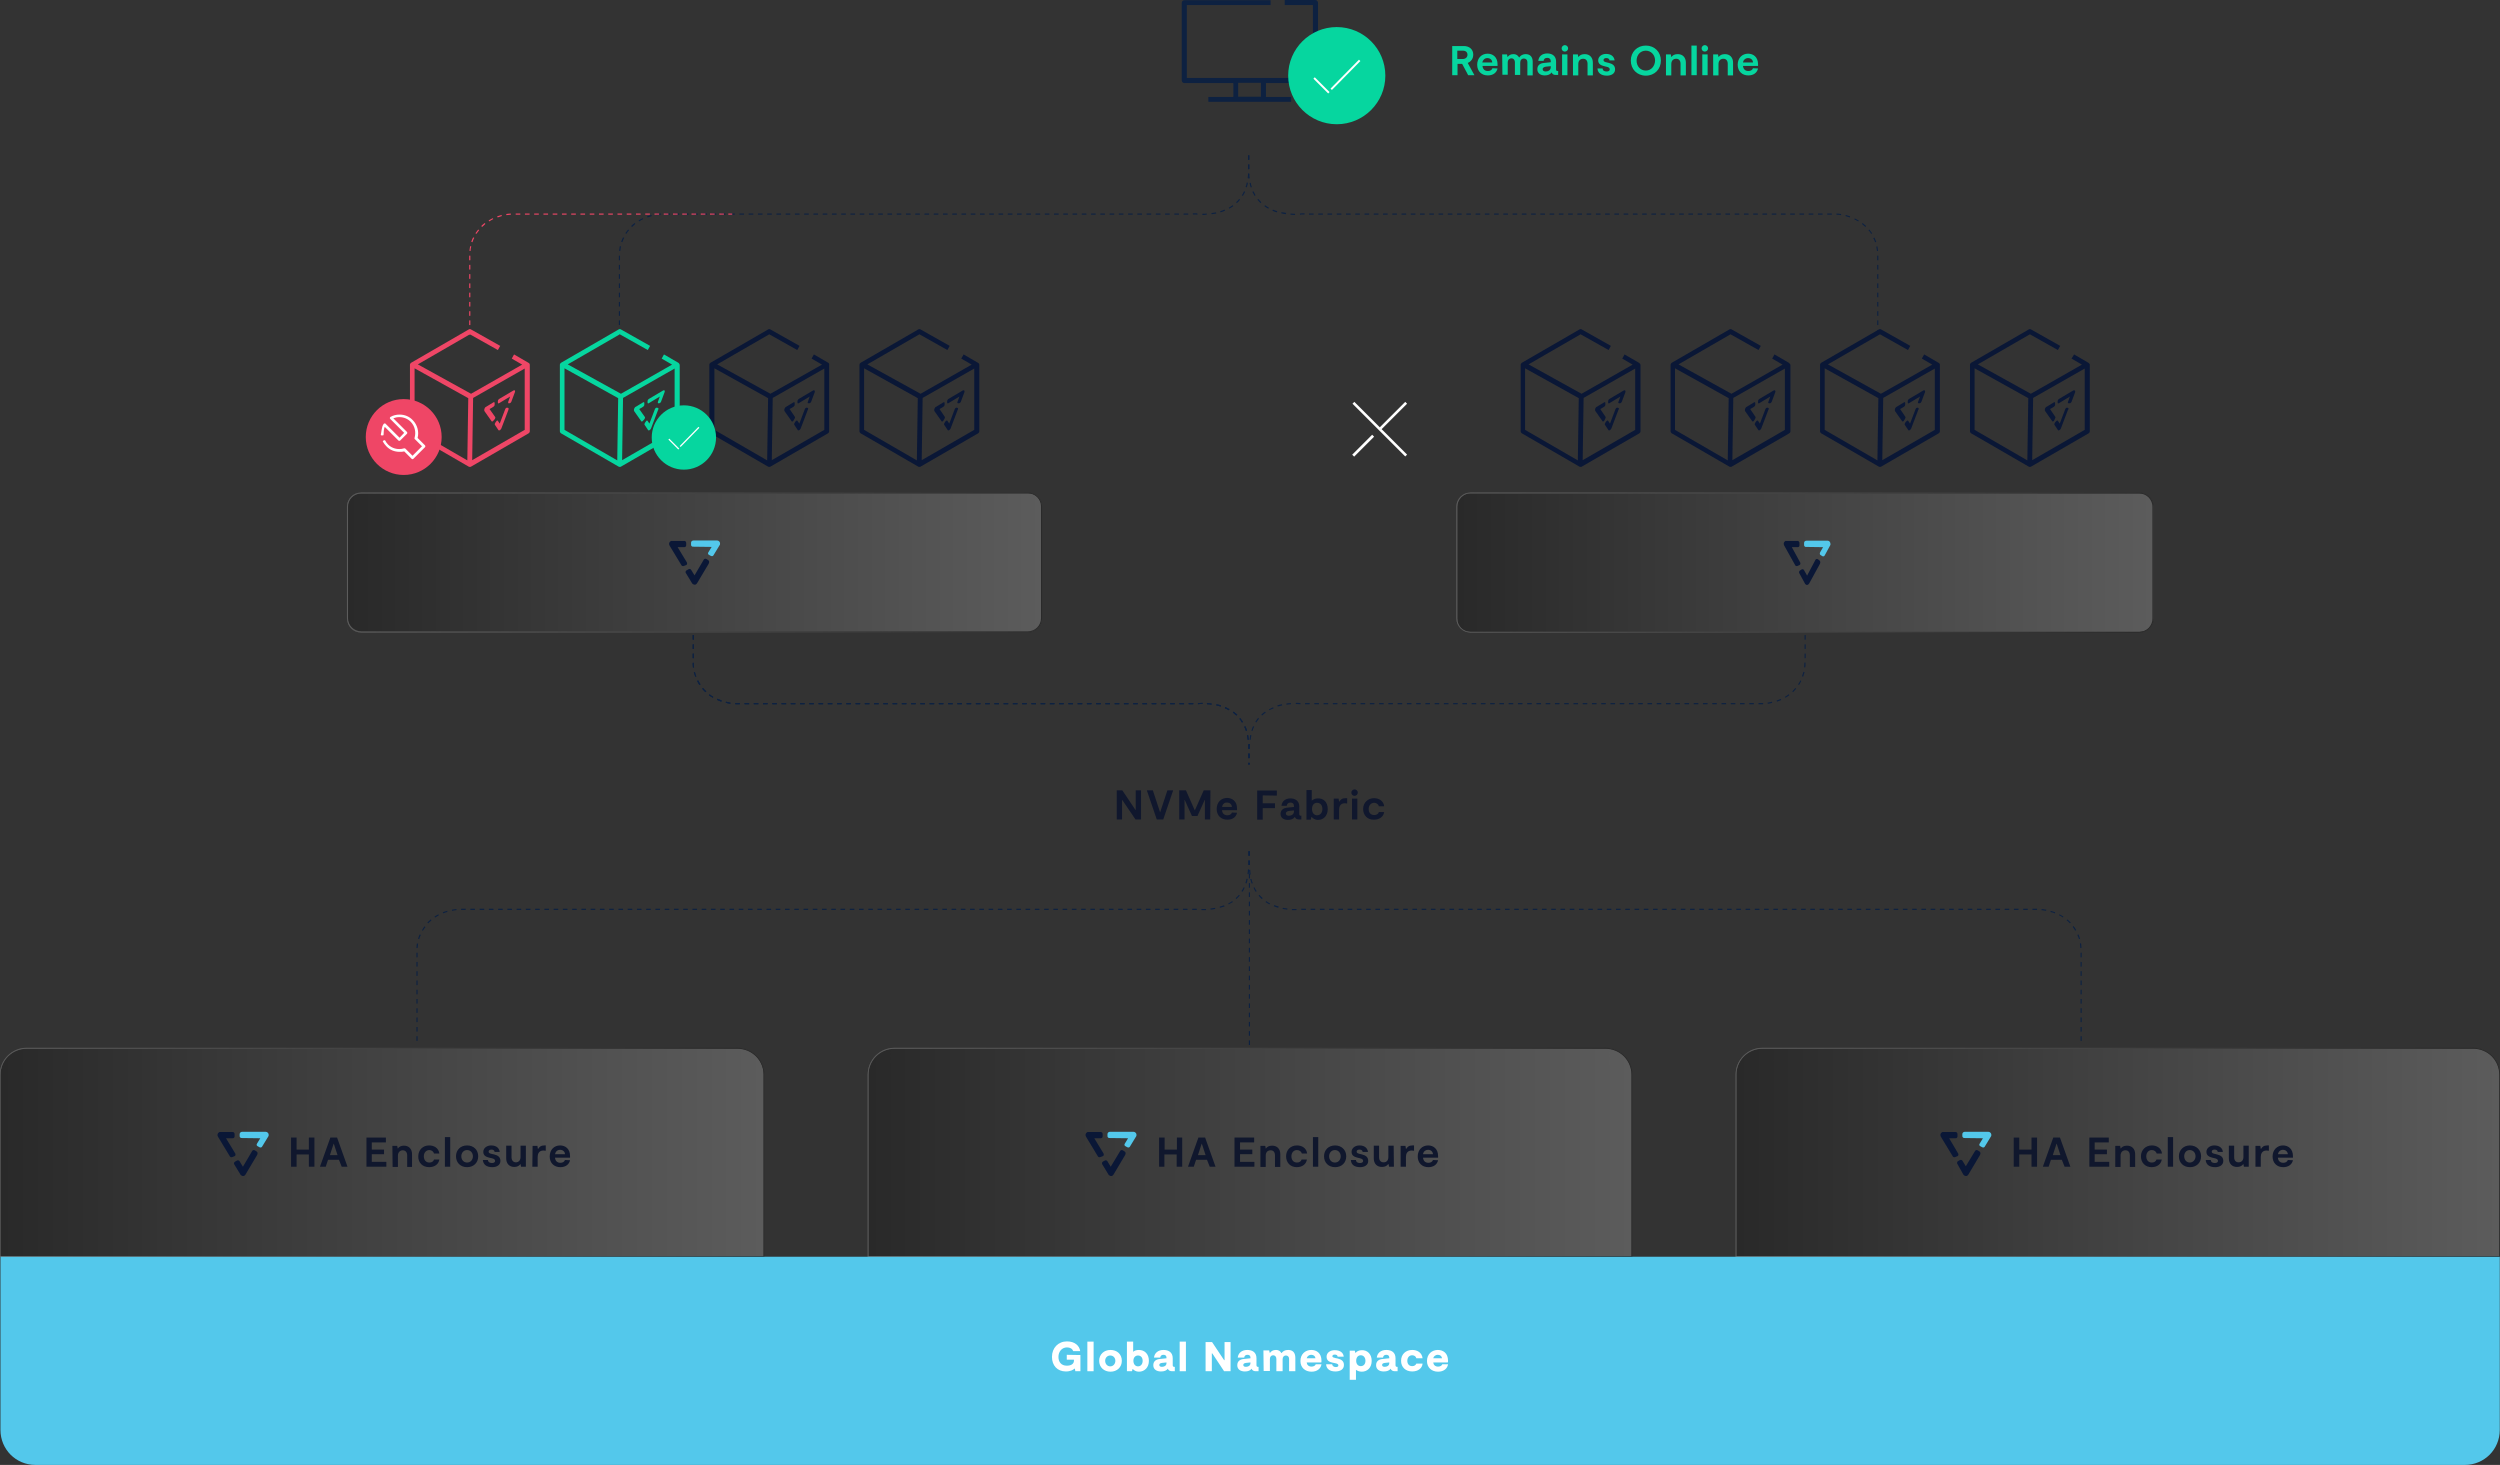 <?xml version="1.0" encoding="utf-8"?>
<!-- Generator: Adobe Illustrator 27.3.1, SVG Export Plug-In . SVG Version: 6.00 Build 0)  -->
<svg version="1.1" id="a" xmlns="http://www.w3.org/2000/svg" xmlns:xlink="http://www.w3.org/1999/xlink" x="0px" y="0px"
	 viewBox="0 0 1080.6 633.2" style="enable-background:new 0 0 1080.6 633.2;" xml:space="preserve">
<rect x="0" y="0" width="1080.6" height="633.2" fill="#333333" stroke="none"/>
<style type="text/css">
	.st0{fill:#53C8EB;}
	.st1{opacity:0.2;}
	.st2{clip-path:url(#SVGID_00000069370689349831712330000013946123097863773626_);}
	
		.st3{fill:url(#SVGID_00000029013617294067748130000013445839398638011835_);stroke:url(#SVGID_00000124876551077080784920000004641549353886862464_);stroke-width:0.25;stroke-miterlimit:10;}
	.st4{clip-path:url(#SVGID_00000002386860312955748170000005691013038388102301_);}
	
		.st5{fill:url(#SVGID_00000039837448635731877440000004987806702332535472_);stroke:url(#SVGID_00000072983455511683953960000011816766884846275214_);stroke-width:0.25;stroke-miterlimit:10;}
	.st6{clip-path:url(#SVGID_00000095305265451544649230000002335167881723299713_);}
	.st7{opacity:0.5;}
	.st8{clip-path:url(#SVGID_00000094608057576645348480000016818385040296453808_);}
	
		.st9{fill:url(#SVGID_00000072964744631688463640000006287151093067524752_);stroke:url(#SVGID_00000114776103789998856220000018252810580961156024_);stroke-width:0.25;stroke-miterlimit:10;}
	.st10{fill:#0A1736;}
	.st11{fill:#0D2141;}
	.st12{fill:#EF4666;}
	.st13{fill:#06D69F;}
	.st14{fill:#FFFFFF;}
	.st15{clip-path:url(#SVGID_00000040561851845025470450000018218926339039724707_);}
	
		.st16{fill:url(#SVGID_00000121978334264459878770000001494615339327613080_);stroke:url(#SVGID_00000120518113657720706600000011406191119388862593_);stroke-width:0.25;stroke-miterlimit:10;}
	.st17{clip-path:url(#SVGID_00000106834578888521786190000016194148719015587504_);}
	
		.st18{fill:url(#SVGID_00000094619310426873143350000000787545253630032051_);stroke:url(#SVGID_00000048491603204614556470000001009838242312689285_);stroke-width:0.25;stroke-miterlimit:10;}
	.st19{fill:#10172D;}
</style>
<path class="st0" d="M1080.5,543.2v74.9c0,4.2-1.7,8-4.4,10.7s-6.5,4.4-10.7,4.4H15.3c-4.2,0-8-1.7-10.7-4.4s-4.4-6.5-4.4-10.7
	v-74.9"/>
<g class="st1">
	<g>
		<g>
			<defs>
				<path id="SVGID_1_" d="M375.2,543.2v-78.7c0-6.3,5.1-11.4,11.4-11.4H694c6.3,0,11.4,5.1,11.4,11.4v78.7H375.2L375.2,543.2z"/>
			</defs>
			
				<linearGradient id="SVGID_00000149373724820408562870000002067774737881030576_" gradientUnits="userSpaceOnUse" x1="705.4" y1="498.15" x2="375.2" y2="498.15">
				<stop  offset="0" style="stop-color:#FFFFFF"/>
				<stop  offset="1" style="stop-color:#000000"/>
			</linearGradient>
			<use xlink:href="#SVGID_1_"  style="overflow:visible;fill:url(#SVGID_00000149373724820408562870000002067774737881030576_);"/>
			<clipPath id="SVGID_00000005956166628399219680000001449400126220696491_">
				<use xlink:href="#SVGID_1_"  style="overflow:visible;"/>
			</clipPath>
			<g style="clip-path:url(#SVGID_00000005956166628399219680000001449400126220696491_);">
			</g>
			
				<linearGradient id="SVGID_00000079485290913315384400000012940998912213056403_" gradientUnits="userSpaceOnUse" x1="375.075" y1="498.15" x2="705.525" y2="498.15">
				<stop  offset="0" style="stop-color:#FFFFFF"/>
				<stop  offset="1" style="stop-color:#000000"/>
			</linearGradient>
			
				<use xlink:href="#SVGID_1_"  style="overflow:visible;fill:none;stroke:url(#SVGID_00000079485290913315384400000012940998912213056403_);stroke-width:0.25;stroke-miterlimit:10;"/>
		</g>
	</g>
	
		<linearGradient id="SVGID_00000136376088354200174040000005975374486472445336_" gradientUnits="userSpaceOnUse" x1="705.5" y1="498.1" x2="375.2" y2="498.1">
		<stop  offset="0" style="stop-color:#FFFFFF"/>
		<stop  offset="1" style="stop-color:#000000"/>
	</linearGradient>
	
		<linearGradient id="SVGID_00000003821871862691084120000002965235470293006724_" gradientUnits="userSpaceOnUse" x1="375.075" y1="498.1" x2="705.625" y2="498.1">
		<stop  offset="0" style="stop-color:#FFFFFF"/>
		<stop  offset="1" style="stop-color:#000000"/>
	</linearGradient>
	
		<path style="fill:url(#SVGID_00000136376088354200174040000005975374486472445336_);stroke:url(#SVGID_00000003821871862691084120000002965235470293006724_);stroke-width:0.25;stroke-miterlimit:10;" d="
		M694,453.2c6.3,0,11.3,5.1,11.3,11.3v78.6h-330v-78.6c0-6.3,5.1-11.3,11.3-11.3L694,453.2 M694,453H386.7
		c-6.3,0-11.5,5.2-11.5,11.5v78.7h330.3v-78.7C705.5,458.2,700.3,453,694,453L694,453L694,453z"/>
</g>
<g class="st1">
	<g>
		<g>
			<defs>
				<path id="SVGID_00000143609343194390904810000016488399339385331610_" d="M750.4,543.2v-78.7c0-6.3,5.1-11.4,11.4-11.4h307.3
					c6.3,0,11.4,5.1,11.4,11.4v78.7H750.4z"/>
			</defs>
			
				<linearGradient id="SVGID_00000125564540070287629230000003262354876297805731_" gradientUnits="userSpaceOnUse" x1="1080.5" y1="498.15" x2="750.4" y2="498.15">
				<stop  offset="0" style="stop-color:#FFFFFF"/>
				<stop  offset="1" style="stop-color:#000000"/>
			</linearGradient>
			
				<use xlink:href="#SVGID_00000143609343194390904810000016488399339385331610_"  style="overflow:visible;fill:url(#SVGID_00000125564540070287629230000003262354876297805731_);"/>
			<clipPath id="SVGID_00000114071059994316476590000013367798702770826125_">
				<use xlink:href="#SVGID_00000143609343194390904810000016488399339385331610_"  style="overflow:visible;"/>
			</clipPath>
			<g style="clip-path:url(#SVGID_00000114071059994316476590000013367798702770826125_);">
			</g>
			
				<linearGradient id="SVGID_00000150793081402959202200000000365932451126884520_" gradientUnits="userSpaceOnUse" x1="750.275" y1="498.15" x2="1080.625" y2="498.15">
				<stop  offset="0" style="stop-color:#FFFFFF"/>
				<stop  offset="1" style="stop-color:#000000"/>
			</linearGradient>
			
				<use xlink:href="#SVGID_00000143609343194390904810000016488399339385331610_"  style="overflow:visible;fill:none;stroke:url(#SVGID_00000150793081402959202200000000365932451126884520_);stroke-width:0.25;stroke-miterlimit:10;"/>
		</g>
	</g>
	
		<linearGradient id="SVGID_00000039100199629734389440000012312665467916543391_" gradientUnits="userSpaceOnUse" x1="1080.6" y1="498.1" x2="750.3" y2="498.1">
		<stop  offset="0" style="stop-color:#FFFFFF"/>
		<stop  offset="1" style="stop-color:#000000"/>
	</linearGradient>
	
		<linearGradient id="SVGID_00000080913375615015245290000002753721255802900120_" gradientUnits="userSpaceOnUse" x1="750.175" y1="498.1" x2="1080.725" y2="498.1">
		<stop  offset="0" style="stop-color:#FFFFFF"/>
		<stop  offset="1" style="stop-color:#000000"/>
	</linearGradient>
	
		<path style="fill:url(#SVGID_00000039100199629734389440000012312665467916543391_);stroke:url(#SVGID_00000080913375615015245290000002753721255802900120_);stroke-width:0.25;stroke-miterlimit:10;" d="
		M1069.1,453.2c6.3,0,11.3,5.1,11.3,11.3v78.6h-330v-78.6c0-6.3,5.1-11.3,11.3-11.3L1069.1,453.2 M1069.1,453H761.8
		c-6.3,0-11.5,5.2-11.5,11.5v78.7h330.3v-78.7C1080.6,458.2,1075.5,453,1069.1,453L1069.1,453L1069.1,453z"/>
</g>
<g>
	<g>
		<defs>
			<path id="SVGID_00000169537573246572106670000018186822564133807532_" d="M1080.5,543.2v74.9c0,4.2-1.7,8-4.4,10.7
				s-6.5,4.4-10.7,4.4H15.3c-4.2,0-8-1.7-10.7-4.4s-4.4-6.5-4.4-10.7v-74.9"/>
		</defs>
		<clipPath id="SVGID_00000044859964152371202340000001452895099803215784_">
			<use xlink:href="#SVGID_00000169537573246572106670000018186822564133807532_"  style="overflow:visible;"/>
		</clipPath>
		<g style="clip-path:url(#SVGID_00000044859964152371202340000001452895099803215784_);">
			<g class="st7">
			</g>
		</g>
	</g>
</g>
<g class="st1">
	<g>
		<g>
			<defs>
				<path id="SVGID_00000049206401223874296980000012586724757914722225_" d="M156.1,213.1h288.3c3.3,0,5.9,2.6,5.9,5.9v48.3
					c0,3.3-2.6,5.9-5.9,5.9H156.1c-3.3,0-5.9-2.6-5.9-5.9V219C150.1,215.7,152.8,213.1,156.1,213.1z"/>
			</defs>
			
				<linearGradient id="SVGID_00000155860512366457913860000011327069882805667228_" gradientUnits="userSpaceOnUse" x1="450.3" y1="243.15" x2="150.197" y2="243.15">
				<stop  offset="0" style="stop-color:#FFFFFF"/>
				<stop  offset="1" style="stop-color:#000000"/>
			</linearGradient>
			
				<use xlink:href="#SVGID_00000049206401223874296980000012586724757914722225_"  style="overflow:visible;fill:url(#SVGID_00000155860512366457913860000011327069882805667228_);"/>
			<clipPath id="SVGID_00000149380295239769668060000000022733182511573904_">
				<use xlink:href="#SVGID_00000049206401223874296980000012586724757914722225_"  style="overflow:visible;"/>
			</clipPath>
			<g style="clip-path:url(#SVGID_00000149380295239769668060000000022733182511573904_);">
			</g>
			
				<linearGradient id="SVGID_00000069366131683927465700000010784280893964779964_" gradientUnits="userSpaceOnUse" x1="150.072" y1="243.15" x2="450.425" y2="243.15">
				<stop  offset="0" style="stop-color:#FFFFFF"/>
				<stop  offset="1" style="stop-color:#000000"/>
			</linearGradient>
			
				<use xlink:href="#SVGID_00000049206401223874296980000012586724757914722225_"  style="overflow:visible;fill:none;stroke:url(#SVGID_00000069366131683927465700000010784280893964779964_);stroke-width:0.25;stroke-miterlimit:10;"/>
		</g>
	</g>
	
		<linearGradient id="SVGID_00000016784055603742340870000006639570978108966024_" gradientUnits="userSpaceOnUse" x1="450.3" y1="243.15" x2="150.1" y2="243.15">
		<stop  offset="0" style="stop-color:#FFFFFF"/>
		<stop  offset="1" style="stop-color:#000000"/>
	</linearGradient>
	
		<linearGradient id="SVGID_00000015344197925057933160000006715384423369728420_" gradientUnits="userSpaceOnUse" x1="149.975" y1="243.15" x2="450.425" y2="243.15">
		<stop  offset="0" style="stop-color:#FFFFFF"/>
		<stop  offset="1" style="stop-color:#000000"/>
	</linearGradient>
	
		<path style="fill:url(#SVGID_00000016784055603742340870000006639570978108966024_);stroke:url(#SVGID_00000015344197925057933160000006715384423369728420_);stroke-width:0.25;stroke-miterlimit:10;" d="
		M444.3,213.1c3.2,0,5.8,2.6,5.8,5.8v48.3c0,3.2-2.6,5.8-5.8,5.8H156.1c-3.2,0-5.8-2.6-5.8-5.8V219c0-3.2,2.6-5.8,5.8-5.8
		L444.3,213.1 M444.3,213H156.1c-3.3,0-6,2.7-6,6v48.3c0,3.3,2.7,6,6,6h288.2c3.3,0,6-2.7,6-6V219C450.3,215.7,447.6,213,444.3,213
		L444.3,213z"/>
</g>
<g>
	<path class="st10" d="M295.7,244.6c-0.4,0.2-0.9,0.1-1.1-0.2l0,0l-5.2-8.6c-0.4-0.7-0.2-1.5,0.5-1.9c0.1-0.1,0.2-0.1,0.3-0.1h0.1
		h5.5c0.5,0,0.8,0.4,0.8,0.9v1c0,0.5-0.4,0.8-0.8,0.8h-2.9l4,6.6c0.2,0.4,0.1,0.9-0.2,1.1L295.7,244.6L295.7,244.6z"/>
	<path class="st0" d="M299.5,236.3c-0.5,0-0.8-0.4-0.8-0.8v-0.9c0-0.7,0.6-1,1.2-1h10c0.8,0,1.5,0.7,1.3,1.7v0.1l-2.8,4.6
		c-0.2,0.4-0.7,0.5-1.1,0.3l0,0l-0.9-0.5c-0.4-0.2-0.5-0.7-0.2-1.1l1.4-2.3L299.5,236.3L299.5,236.3z"/>
	<path class="st10" d="M304.2,241.9c0.2-0.4,0.7-0.5,1.1-0.3l0.8,0.5c0.6,0.4,0.5,1,0.2,1.6l-5,8.4c-0.4,0.7-1.2,0.9-2,0.2
		c0,0,0,0-0.1-0.1l-2.8-4.6c-0.2-0.4,0-0.9,0.4-1.1l0,0l0.9-0.5c0.4-0.2,0.9,0,1.1,0.4l1.4,2.3L304.2,241.9L304.2,241.9z"/>
</g>
<path class="st11" d="M268,144.6h-0.5v-2h0.5V144.6z M268,140.5h-0.5v-2h0.5V140.5z M268,136.5h-0.5v-2h0.5V136.5z M268,132.5h-0.5
	v-2h0.5V132.5z M268,128.5h-0.5v-2h0.5V128.5z M268,124.5h-0.5v-2h0.5V124.5z M268,120.5h-0.5v-2h0.5V120.5z M268,116.5h-0.5v-2h0.5
	V116.5z M268,112.5h-0.5v-2h0.5V112.5z M268.1,108.5l-0.5-0.1c0.1-0.7,0.2-1.4,0.3-2l0.5,0.1C268.3,107.2,268.2,107.8,268.1,108.5
	L268.1,108.5z M269,104.7l-0.5-0.2c0.2-0.6,0.5-1.3,0.8-1.9l0.5,0.2C269.5,103.4,269.2,104,269,104.7L269,104.7z M270.7,101.1
	l-0.4-0.3c0.4-0.6,0.8-1.1,1.2-1.6l0.4,0.3C271.4,100,271.1,100.6,270.7,101.1L270.7,101.1z M273.2,98.1l-0.4-0.4
	c0.5-0.5,1-0.9,1.5-1.3l0.3,0.4C274.2,97.2,273.7,97.6,273.2,98.1L273.2,98.1z M276.3,95.7l-0.3-0.4c0.6-0.4,1.2-0.7,1.8-1l0.2,0.4
	C277.4,95,276.8,95.3,276.3,95.7L276.3,95.7z M279.9,94l-0.2-0.5c0.6-0.2,1.3-0.4,1.9-0.6l0.1,0.5C281.1,93.6,280.5,93.8,279.9,94
	L279.9,94z M283.7,93l-0.1-0.5c0.7-0.1,1.3-0.2,2-0.2v0.5C285,92.9,284.3,92.9,283.7,93L283.7,93z M519.7,92.9v-0.5l0,0
	c0.6,0,1.3,0,1.9-0.1v0.5C521,92.9,520.3,92.9,519.7,92.9L519.7,92.9z M517.6,92.8c-0.4,0-0.6-0.1-0.6-0.1h-1.4v-0.5h1.4
	c0,0,0.2,0,0.6,0.1V92.8L517.6,92.8z M513.6,92.8h-2v-0.5h2V92.8z M509.6,92.8h-2v-0.5h2V92.8z M505.6,92.8h-2v-0.5h2V92.8z
	 M501.6,92.8h-2v-0.5h2V92.8z M497.6,92.8h-2v-0.5h2V92.8z M493.6,92.8h-2v-0.5h2V92.8z M489.6,92.8h-2v-0.5h2V92.8z M485.6,92.8h-2
	v-0.5h2V92.8z M481.6,92.8h-2v-0.5h2V92.8z M477.6,92.8h-2v-0.5h2V92.8z M473.6,92.8h-2v-0.5h2V92.8z M469.6,92.8h-2v-0.5h2V92.8z
	 M465.6,92.8h-2v-0.5h2V92.8z M461.6,92.8h-2v-0.5h2V92.8z M457.6,92.8h-2v-0.5h2V92.8z M453.6,92.8h-2v-0.5h2V92.8z M449.6,92.8h-2
	v-0.5h2V92.8z M445.6,92.8h-2v-0.5h2V92.8z M441.6,92.8h-2v-0.5h2V92.8z M437.6,92.8h-2v-0.5h2V92.8z M433.6,92.8h-2v-0.5h2V92.8z
	 M429.6,92.8h-2v-0.5h2V92.8z M425.6,92.8h-2v-0.5h2V92.8z M421.6,92.8h-2v-0.5h2V92.8z M417.6,92.8h-2v-0.5h2V92.8z M413.6,92.8h-2
	v-0.5h2V92.8z M409.6,92.8h-2v-0.5h2V92.8z M405.6,92.8h-2v-0.5h2V92.8z M401.6,92.8h-2v-0.5h2V92.8z M397.6,92.8h-2v-0.5h2V92.8z
	 M393.6,92.8h-2v-0.5h2V92.8z M389.6,92.8h-2v-0.5h2V92.8z M385.6,92.8h-2v-0.5h2V92.8z M381.6,92.8h-2v-0.5h2V92.8z M377.6,92.8h-2
	v-0.5h2V92.8z M373.6,92.8h-2v-0.5h2V92.8z M369.6,92.8h-2v-0.5h2V92.8z M365.6,92.8h-2v-0.5h2V92.8z M361.6,92.8h-2v-0.5h2V92.8z
	 M357.6,92.8h-2v-0.5h2V92.8z M353.6,92.8h-2v-0.5h2V92.8z M349.6,92.8h-2v-0.5h2V92.8z M345.6,92.8h-2v-0.5h2V92.8z M341.6,92.8h-2
	v-0.5h2V92.8z M337.6,92.8h-2v-0.5h2V92.8z M333.6,92.8h-2v-0.5h2V92.8z M329.6,92.8h-2v-0.5h2V92.8z M325.6,92.8h-2v-0.5h2V92.8z
	 M321.6,92.8h-2v-0.5h2V92.8z M317.6,92.8h-2v-0.5h2V92.8z M313.6,92.8h-2v-0.5h2V92.8z M309.6,92.8h-2v-0.5h2V92.8z M305.6,92.8h-2
	v-0.5h2V92.8z M301.6,92.8h-2v-0.5h2V92.8z M297.6,92.8h-2v-0.5h2V92.8z M293.6,92.8h-2v-0.5h2V92.8z M289.6,92.8h-2v-0.5h2V92.8z
	 M523.7,92.6l-0.1-0.5c0.7-0.1,1.3-0.2,2-0.3l0.1,0.5C525,92.4,524.3,92.5,523.7,92.6L523.7,92.6z M527.6,91.8l-0.2-0.5
	c0.6-0.2,1.3-0.4,1.9-0.7l0.2,0.5C528.9,91.3,528.3,91.6,527.6,91.8L527.6,91.8z M531.3,90.2l-0.2-0.4c0.6-0.3,1.1-0.7,1.7-1.1
	l0.3,0.4C532.5,89.5,531.9,89.9,531.3,90.2z M534.6,87.8l-0.3-0.4c0.5-0.4,0.9-0.9,1.3-1.4l0.4,0.3
	C535.6,86.9,535.1,87.4,534.6,87.8L534.6,87.8z M537.2,84.7l-0.4-0.3c0.3-0.6,0.7-1.1,0.9-1.7l0.5,0.2
	C537.9,83.5,537.6,84.1,537.2,84.7L537.2,84.7z M538.9,81l-0.5-0.2c0.2-0.6,0.4-1.2,0.5-1.9l0.5,0.1C539.3,79.7,539.1,80.4,538.9,81
	L538.9,81z M539.8,77.1l-0.5-0.1c0.1-0.6,0.1-1.3,0.2-2h0.5C539.9,75.8,539.8,76.4,539.8,77.1L539.8,77.1z M540,73.1h-0.5v-2h0.5
	V73.1z M540,69.1h-0.5v-2h0.5V69.1z"/>
<path class="st12" d="M203.3,144.6h-0.5v-2h0.5V144.6z M203.3,140.5h-0.5v-2h0.5V140.5z M203.3,136.5h-0.5v-2h0.5V136.5z
	 M203.3,132.5h-0.5v-2h0.5V132.5z M203.3,128.5h-0.5v-2h0.5V128.5z M203.3,124.5h-0.5v-2h0.5V124.5z M203.3,120.5h-0.5v-2h0.5V120.5
	z M203.3,116.5h-0.5v-2h0.5V116.5z M203.3,112.5h-0.5v-2h0.5V112.5z M203.4,108.5l-0.5-0.1c0.1-0.7,0.2-1.4,0.3-2l0.5,0.1
	C203.5,107.2,203.4,107.8,203.4,108.5L203.4,108.5z M204.2,104.7l-0.5-0.2c0.2-0.6,0.5-1.3,0.8-1.9l0.5,0.2
	C204.7,103.4,204.4,104,204.2,104.7L204.2,104.7z M205.9,101.1l-0.4-0.3c0.4-0.6,0.8-1.1,1.2-1.6l0.4,0.3
	C206.7,100,206.3,100.6,205.9,101.1L205.9,101.1z M208.4,98.1l-0.4-0.4c0.5-0.5,1-0.9,1.5-1.3l0.3,0.4
	C209.4,97.2,208.9,97.6,208.4,98.1L208.4,98.1z M211.5,95.7l-0.3-0.4c0.6-0.4,1.2-0.7,1.8-1l0.2,0.4C212.6,95,212.1,95.3,211.5,95.7
	L211.5,95.7z M215.1,94l-0.2-0.5c0.6-0.2,1.3-0.4,1.9-0.6l0.1,0.5C216.3,93.6,215.7,93.8,215.1,94L215.1,94z M218.9,93l-0.1-0.5
	c0.7-0.1,1.3-0.2,2-0.2v0.5C220.2,92.9,219.6,92.9,218.9,93L218.9,93z M316.5,92.8h-1.7v-0.5h1.7V92.8z M312.9,92.8h-2v-0.5h2V92.8z
	 M308.9,92.8h-2v-0.5h2V92.8z M304.9,92.8h-2v-0.5h2V92.8z M300.9,92.8h-2v-0.5h2V92.8z M296.9,92.8h-2v-0.5h2V92.8z M292.9,92.8h-2
	v-0.5h2V92.8z M288.9,92.8h-2v-0.5h2V92.8z M284.9,92.8h-2v-0.5h2V92.8z M280.9,92.8h-2v-0.5h2V92.8z M276.9,92.8h-2v-0.5h2V92.8z
	 M272.9,92.8h-2v-0.5h2V92.8z M268.9,92.8h-2v-0.5h2V92.8z M264.9,92.8h-2v-0.5h2V92.8z M260.9,92.8h-2v-0.5h2V92.8z M256.9,92.8h-2
	v-0.5h2V92.8z M252.9,92.8h-2v-0.5h2V92.8z M248.9,92.8h-2v-0.5h2V92.8z M244.9,92.8h-2v-0.5h2V92.8z M240.9,92.8h-2v-0.5h2V92.8z
	 M236.9,92.8h-2v-0.5h2V92.8z M232.9,92.8h-2v-0.5h2V92.8z M228.9,92.8h-2v-0.5h2V92.8z M224.9,92.8h-2v-0.5h2V92.8z"/>
<path class="st11" d="M811.9,144.6h-0.5v-2h0.5V144.6z M811.9,140.5h-0.5v-2h0.5V140.5z M811.9,136.5h-0.5v-2h0.5V136.5z
	 M811.9,132.5h-0.5v-2h0.5V132.5z M811.9,128.5h-0.5v-2h0.5V128.5z M811.9,124.5h-0.5v-2h0.5V124.5z M811.9,120.5h-0.5v-2h0.5V120.5
	z M811.9,116.5h-0.5v-2h0.5V116.5z M811.9,112.5h-0.5v-2h0.5V112.5z M811.3,108.5c-0.1-0.7-0.2-1.3-0.3-1.9l0.5-0.1
	c0.1,0.6,0.2,1.3,0.3,2H811.3L811.3,108.5z M810.5,104.7c-0.2-0.6-0.5-1.2-0.8-1.8l0.5-0.2c0.3,0.6,0.5,1.2,0.8,1.9L810.5,104.7
	L810.5,104.7z M808.8,101.1c-0.3-0.6-0.7-1.1-1.2-1.6l0.4-0.3c0.4,0.5,0.8,1.1,1.2,1.6L808.8,101.1L808.8,101.1z M806.3,98.1
	c-0.5-0.4-1-0.9-1.5-1.3l0.3-0.4c0.5,0.4,1.1,0.9,1.5,1.3L806.3,98.1L806.3,98.1z M803.2,95.7c-0.6-0.3-1.1-0.6-1.7-0.9l0.2-0.4
	c0.6,0.3,1.2,0.6,1.8,1L803.2,95.7L803.2,95.7z M799.6,94c-0.6-0.2-1.2-0.4-1.9-0.6l0.1-0.5c0.7,0.2,1.3,0.4,1.9,0.6L799.6,94
	L799.6,94z M795.8,93c-0.6-0.1-1.3-0.2-2-0.2v-0.5c0.7,0,1.3,0.1,2,0.2V93L795.8,93z M559.8,92.9L559.8,92.9c-0.7,0-1.4,0-2-0.1
	v-0.5c0.6,0,1.3,0.1,1.9,0.1L559.8,92.9L559.8,92.9z M561.9,92.8v-0.5c0.4,0,0.6-0.1,0.6-0.1h1.4v0.5h-1.4
	C562.4,92.8,562.2,92.8,561.9,92.8L561.9,92.8z M791.8,92.8h-2v-0.5h2V92.8z M787.8,92.8h-2v-0.5h2V92.8z M783.8,92.8h-2v-0.5h2
	V92.8z M779.8,92.8h-2v-0.5h2V92.8z M775.8,92.8h-2v-0.5h2V92.8z M771.8,92.8h-2v-0.5h2V92.8z M767.8,92.8h-2v-0.5h2V92.8z
	 M763.8,92.8h-2v-0.5h2V92.8z M759.8,92.8h-2v-0.5h2V92.8z M755.8,92.8h-2v-0.5h2V92.8z M751.8,92.8h-2v-0.5h2V92.8z M747.8,92.8h-2
	v-0.5h2V92.8z M743.8,92.8h-2v-0.5h2V92.8z M739.8,92.8h-2v-0.5h2V92.8z M735.8,92.8h-2v-0.5h2V92.8z M731.8,92.8h-2v-0.5h2V92.8z
	 M727.8,92.8h-2v-0.5h2V92.8z M723.8,92.8h-2v-0.5h2V92.8z M719.8,92.8h-2v-0.5h2V92.8z M715.8,92.8h-2v-0.5h2V92.8z M711.8,92.8h-2
	v-0.5h2V92.8z M707.8,92.8h-2v-0.5h2V92.8z M703.8,92.8h-2v-0.5h2V92.8z M699.8,92.8h-2v-0.5h2V92.8z M695.8,92.8h-2v-0.5h2V92.8z
	 M691.8,92.8h-2v-0.5h2V92.8z M687.8,92.8h-2v-0.5h2V92.8z M683.8,92.8h-2v-0.5h2V92.8z M679.8,92.8h-2v-0.5h2V92.8z M675.8,92.8h-2
	v-0.5h2V92.8z M671.8,92.8h-2v-0.5h2V92.8z M667.8,92.8h-2v-0.5h2V92.8z M663.8,92.8h-2v-0.5h2V92.8z M659.8,92.8h-2v-0.5h2V92.8z
	 M655.8,92.8h-2v-0.5h2V92.8z M651.8,92.8h-2v-0.5h2V92.8z M647.8,92.8h-2v-0.5h2V92.8z M643.8,92.8h-2v-0.5h2V92.8z M639.8,92.8h-2
	v-0.5h2V92.8z M635.8,92.8h-2v-0.5h2V92.8z M631.8,92.8h-2v-0.5h2V92.8z M627.8,92.8h-2v-0.5h2V92.8z M623.8,92.8h-2v-0.5h2V92.8z
	 M619.8,92.8h-2v-0.5h2V92.8z M615.8,92.8h-2v-0.5h2V92.8z M611.8,92.8h-2v-0.5h2V92.8z M607.8,92.8h-2v-0.5h2V92.8z M603.8,92.8h-2
	v-0.5h2V92.8z M599.8,92.8h-2v-0.5h2V92.8z M595.8,92.8h-2v-0.5h2V92.8z M591.8,92.8h-2v-0.5h2V92.8z M587.8,92.8h-2v-0.5h2V92.8z
	 M583.8,92.8h-2v-0.5h2V92.8z M579.8,92.8h-2v-0.5h2V92.8z M575.8,92.8h-2v-0.5h2V92.8z M571.8,92.8h-2v-0.5h2V92.8z M567.8,92.8h-2
	v-0.5h2V92.8z M555.8,92.6c-0.7-0.1-1.3-0.2-2-0.4l0.1-0.5c0.6,0.1,1.3,0.2,2,0.3L555.8,92.6L555.8,92.6z M551.9,91.8
	c-0.7-0.2-1.3-0.4-1.9-0.7l0.2-0.5c0.6,0.2,1.2,0.5,1.9,0.7L551.9,91.8L551.9,91.8z M548.2,90.2c-0.6-0.3-1.2-0.7-1.7-1.1l0.3-0.4
	c0.5,0.4,1.1,0.7,1.7,1.1L548.2,90.2z M544.9,87.8c-0.5-0.5-1-1-1.4-1.5l0.4-0.3c0.4,0.5,0.9,1,1.3,1.4L544.9,87.8L544.9,87.8z
	 M542.3,84.7c-0.3-0.6-0.7-1.2-1-1.8l0.5-0.2c0.3,0.6,0.6,1.2,0.9,1.7L542.3,84.7L542.3,84.7z M540.6,81c-0.2-0.6-0.4-1.3-0.5-1.9
	l0.5-0.1c0.1,0.6,0.3,1.3,0.5,1.9L540.6,81L540.6,81z M539.7,77.1c-0.1-0.6-0.2-1.3-0.2-2h0.5c0,0.7,0.1,1.3,0.2,2H539.7L539.7,77.1
	z M540,73.1h-0.5v-2h0.5V73.1z M540,69.1h-0.5v-2h0.5V69.1z"/>
<g>
	<g>
		<path class="st12" d="M228.4,156.8l-6.2-3.6l-1,1.8l4.5,2.6l-22.1,12.6l-23-12.7l22.5-13l12.1,6.8l1-1.8l-12.6-7.1
			c-0.3-0.2-0.7-0.2-1,0l-24.9,14.4c-0.3,0.2-0.5,0.5-0.5,0.9v28.7c0,0.4,0.2,0.7,0.5,0.9l24.9,14.4c0.2,0.1,0.3,0.1,0.5,0.1l0,0
			c0.2,0,0.4,0,0.5-0.1l24.9-14.4c0.3-0.2,0.5-0.5,0.5-0.9v-28.7C229,157.3,228.8,157,228.4,156.8L228.4,156.8z M179.2,159.2
			l23.2,12.9L202,199l-22.8-13.2V159.2L179.2,159.2L179.2,159.2z M204.1,198.9l0.4-26.9l22.3-12.7v26.5L204.1,198.9L204.1,198.9z"/>
		<path class="st12" d="M213.9,181.1c0.2-0.3,0.3-0.7,0.1-0.9l-2.4-3.4l0.9-0.5l0.8-0.5c0.3-0.2,0.5-0.5,0.5-0.9v-0.7
			c0-0.3-0.2-0.5-0.5-0.3l-3.3,2c0,0,0,0-0.1,0c-0.6,0.6-0.7,1.4-0.5,1.8l3.1,4.4c0.1,0.2,0.5,0.1,0.7-0.2L213.9,181.1L213.9,181.1
			L213.9,181.1z"/>
		<path class="st12" d="M221.9,168.8l-5.9,3.5c-0.4,0.2-0.8,0.6-0.8,1.1v0.6c0,0.3,0.2,0.5,0.5,0.3l4.8-2.9l-0.8,2.2
			c-0.1,0.4-0.1,0.7,0.1,0.7h0.5c0.2,0,0.5-0.2,0.7-0.6l1.6-4.3c0,0,0,0,0-0.1C222.8,168.8,222.4,168.5,221.9,168.8L221.9,168.8z"/>
		<path class="st12" d="M219.6,176.3l-0.5-0.1c-0.2,0-0.5,0.2-0.7,0.6l-2.4,6.3l0,0l-0.8-1.2c-0.1-0.2-0.4-0.2-0.6,0.1l-0.5,0.7
			c-0.2,0.3-0.3,0.7-0.2,0.9l1.6,2.4l0,0c0.4,0.2,0.9-0.2,1.2-0.8l3-7.9C219.9,176.8,219.9,176.3,219.6,176.3L219.6,176.3z"/>
	</g>
	<g>
		<path class="st13" d="M293.2,156.8l-6.2-3.6l-1,1.8l4.5,2.6l-22.1,12.6l-23-12.7l22.5-13l12.1,6.8l1-1.8l-12.6-7.1
			c-0.3-0.2-0.7-0.2-1,0l-24.9,14.4c-0.3,0.2-0.5,0.5-0.5,0.9v28.7c0,0.4,0.2,0.7,0.5,0.9l24.9,14.4c0.2,0.1,0.3,0.1,0.5,0.1l0,0
			c0.2,0,0.4,0,0.5-0.1l24.9-14.4c0.3-0.2,0.5-0.5,0.5-0.9v-28.7C293.7,157.3,293.5,157,293.2,156.8L293.2,156.8z M244,159.2
			l23.2,12.9l-0.4,26.9L244,185.8V159.2L244,159.2L244,159.2z M268.9,198.9l0.4-26.9l22.3-12.7v26.5L268.9,198.9L268.9,198.9z"/>
		<path class="st13" d="M278.6,181.1c0.2-0.3,0.3-0.7,0.1-0.9l-2.4-3.4l0.9-0.5l0.8-0.5c0.3-0.2,0.5-0.5,0.5-0.9v-0.7
			c0-0.3-0.2-0.5-0.5-0.3l-3.3,2c0,0,0,0-0.1,0c-0.6,0.6-0.7,1.4-0.5,1.8l3.1,4.4c0.1,0.2,0.5,0.1,0.7-0.2L278.6,181.1L278.6,181.1
			L278.6,181.1z"/>
		<path class="st13" d="M286.6,168.8l-5.9,3.5c-0.4,0.2-0.8,0.6-0.8,1.1v0.6c0,0.3,0.2,0.5,0.5,0.3l4.8-2.9l-0.8,2.2
			c-0.1,0.4-0.1,0.7,0.1,0.7h0.5c0.2,0,0.5-0.2,0.7-0.6l1.6-4.3c0,0,0,0,0-0.1C287.5,168.8,287.1,168.5,286.6,168.8L286.6,168.8z"/>
		<path class="st13" d="M284.3,176.3l-0.5-0.1c-0.2,0-0.5,0.2-0.7,0.6l-2.4,6.3l0,0l-0.8-1.2c-0.1-0.2-0.4-0.2-0.6,0.1l-0.5,0.7
			c-0.2,0.3-0.3,0.7-0.2,0.9l1.6,2.4l0,0c0.4,0.2,0.9-0.2,1.2-0.8l3-7.9C284.7,176.8,284.7,176.3,284.3,176.3L284.3,176.3z"/>
	</g>
	<g>
		<path class="st10" d="M358,156.8l-6.2-3.6l-1,1.8l4.5,2.6L333,170.2l-23-12.7l22.5-13l12.1,6.8l1-1.8l-12.6-7.1
			c-0.3-0.2-0.7-0.2-1,0l-24.9,14.4c-0.3,0.2-0.5,0.5-0.5,0.9v28.7c0,0.4,0.2,0.7,0.5,0.9l24.9,14.4c0.2,0.1,0.3,0.1,0.5,0.1l0,0
			c0.2,0,0.4,0,0.5-0.1l24.9-14.4c0.3-0.2,0.5-0.5,0.5-0.9v-28.7C358.5,157.3,358.3,157,358,156.8L358,156.8z M308.8,159.2
			l23.2,12.9l-0.4,26.9l-22.8-13.2L308.8,159.2L308.8,159.2L308.8,159.2z M333.6,198.9L334,172l22.3-12.7v26.5L333.6,198.9
			L333.6,198.9z"/>
		<path class="st10" d="M343.4,181.1c0.2-0.3,0.3-0.7,0.2-0.9l-2.3-3.4l0.9-0.5l0.8-0.5c0.3-0.2,0.5-0.5,0.5-0.9v-0.7
			c0-0.3-0.2-0.5-0.5-0.3l-3.3,2c0,0,0,0-0.1,0c-0.6,0.6-0.7,1.4-0.5,1.8l3.1,4.4c0.2,0.2,0.5,0.1,0.7-0.2L343.4,181.1L343.4,181.1
			L343.4,181.1z"/>
		<path class="st10" d="M351.4,168.8l-5.9,3.5c-0.4,0.2-0.8,0.6-0.8,1.1v0.6c0,0.3,0.2,0.5,0.5,0.3l4.8-2.9l-0.8,2.2
			c-0.2,0.4-0.1,0.7,0.2,0.7h0.5c0.2,0,0.5-0.2,0.7-0.6l1.6-4.3c0,0,0,0,0-0.1C352.3,168.8,351.9,168.5,351.4,168.8L351.4,168.8z"/>
		<path class="st10" d="M349.1,176.3l-0.5-0.1c-0.2,0-0.5,0.2-0.7,0.6l-2.4,6.3l0,0l-0.8-1.2c-0.1-0.2-0.4-0.2-0.7,0.1l-0.5,0.7
			c-0.2,0.3-0.3,0.7-0.2,0.9l1.6,2.4l0,0c0.4,0.2,0.9-0.2,1.2-0.8l3-7.9C349.4,176.8,349.4,176.3,349.1,176.3L349.1,176.3z"/>
	</g>
	<g>
		<path class="st10" d="M422.7,156.8l-6.2-3.6l-1,1.8l4.5,2.6l-22.1,12.6l-23-12.7l22.5-13l12.1,6.8l1-1.8l-12.6-7.1
			c-0.3-0.2-0.7-0.2-1,0L372,156.8c-0.3,0.2-0.5,0.5-0.5,0.9v28.7c0,0.4,0.2,0.7,0.5,0.9l24.9,14.4c0.2,0.1,0.3,0.1,0.5,0.1l0,0
			c0.2,0,0.4,0,0.5-0.1l24.9-14.4c0.3-0.2,0.5-0.5,0.5-0.9v-28.7C423.3,157.3,423.1,157,422.7,156.8L422.7,156.8z M373.5,159.2
			l23.2,12.9l-0.4,26.9l-22.8-13.2L373.5,159.2L373.5,159.2L373.5,159.2z M398.4,198.9l0.4-26.9l22.3-12.7v26.5L398.4,198.9
			L398.4,198.9z"/>
		<path class="st10" d="M408.2,181.1c0.2-0.3,0.3-0.7,0.2-0.9l-2.3-3.4l0.9-0.5l0.8-0.5c0.3-0.2,0.5-0.5,0.5-0.9v-0.7
			c0-0.3-0.2-0.5-0.5-0.3l-3.3,2c0,0,0,0-0.1,0c-0.6,0.6-0.7,1.4-0.5,1.8l3.1,4.4c0.2,0.2,0.5,0.1,0.7-0.2L408.2,181.1L408.2,181.1
			L408.2,181.1z"/>
		<path class="st10" d="M416.1,168.8l-5.9,3.5c-0.4,0.2-0.8,0.6-0.8,1.1v0.6c0,0.3,0.2,0.5,0.5,0.3l4.8-2.9l-0.8,2.2
			c-0.2,0.4-0.1,0.7,0.2,0.7h0.5c0.2,0,0.5-0.2,0.7-0.6l1.6-4.3c0,0,0,0,0-0.1C417,168.8,416.6,168.5,416.1,168.8L416.1,168.8z"/>
		<path class="st10" d="M413.9,176.3l-0.5-0.1c-0.2,0-0.5,0.2-0.7,0.6l-2.4,6.3l0,0l-0.8-1.2c-0.1-0.2-0.4-0.2-0.7,0.1l-0.5,0.7
			c-0.2,0.3-0.3,0.7-0.2,0.9l1.6,2.4l0,0c0.4,0.2,0.9-0.2,1.2-0.8l3-7.9C414.2,176.8,414.2,176.3,413.9,176.3L413.9,176.3z"/>
	</g>
</g>
<path class="st11" d="M568.6,0h-13.3v2.2h12.2v31.5H513V2.2h36.2V0.1h-37.3c-0.6,0-1.1,0.5-1.1,1.1v33.6c0,0.6,0.5,1.1,1.1,1.1h21.2
	v6h-10.8V44h35.8v-2.1h-10.9v-6h21.4c0.6,0,1.1-0.5,1.1-1.1V1.1C569.6,0.5,569.1,0,568.6,0L568.6,0z M545,41.8h-9.8v-6h9.8V41.8z"/>
<g>
	<circle class="st12" cx="174.5" cy="188.9" r="16.4"/>
	<path class="st14" d="M165.8,183.3c0.1-0.2,0.4-0.3,0.6-0.3c0.1,0,0.2,0.1,0.3,0.2l6,6l2-2.1l-6-6c-0.1-0.1-0.1-0.2-0.2-0.3
		c0-0.3,0.1-0.5,0.3-0.6c1.2-0.7,2.6-1,3.9-1l0,0c2.2,0,4.2,0.8,5.7,2.4c2,2,2.8,5,2.1,7.7l3.2,3.2c0.2,0.2,0.2,0.6,0,0.8l-5,5
		c-0.1,0.1-0.3,0.2-0.4,0.2s-0.3-0.1-0.4-0.2l-3.2-3.2c-0.6,0.2-1.3,0.2-2,0.2l0,0c-2.2,0-4.2-0.8-5.7-2.4c-0.6-0.6-1.1-1.3-1.5-2
		c-0.1-0.2,0-0.4,0.1-0.4l0.5-0.2c0.1-0.1,0.3,0,0.4,0.1c0.3,0.6,0.7,1.2,1.2,1.7c1.3,1.3,3,2,4.9,2l0,0c0.7,0,1.4-0.1,2-0.3
		c0.2-0.1,0.4,0,0.6,0.1l3.1,3.1l4.1-4.1l-3.1-3.1c-0.2-0.2-0.2-0.4-0.1-0.6c0.7-2.4,0.1-5.1-1.7-6.9c-1.3-1.3-3-2-4.9-2l0,0
		c-0.9,0-1.8,0.2-2.6,0.5l5.9,5.9c0.2,0.2,0.2,0.6,0,0.8l-2.9,2.9c-0.2,0.2-0.6,0.2-0.8,0l-5.9-5.9c-0.4,0.7-0.5,2.6-0.5,3.4
		c0,0.2-0.1,0.3-0.3,0.3h-0.6c-0.2,0-0.3-0.1-0.3-0.3C164.9,186.8,164.9,184.5,165.8,183.3L165.8,183.3z"/>
</g>
<g>
	<g>
		<path class="st10" d="M708.4,156.8l-6.2-3.6l-1,1.8l4.5,2.6l-22.1,12.6l-22.9-12.7l22.5-13l12.1,6.8l1-1.8l-12.6-7.1
			c-0.3-0.2-0.7-0.2-1,0l-24.9,14.4c-0.3,0.2-0.5,0.5-0.5,0.9v28.7c0,0.4,0.2,0.7,0.5,0.9l24.9,14.4c0.2,0.1,0.3,0.1,0.5,0.1l0,0
			c0.2,0,0.4,0,0.5-0.1l24.9-14.4c0.3-0.2,0.5-0.5,0.5-0.9v-28.7C709,157.3,708.7,157,708.4,156.8L708.4,156.8z M659.2,159.2
			l23.2,12.9L682,199l-22.8-13.2V159.2L659.2,159.2L659.2,159.2z M684.1,198.9l0.4-26.9l22.3-12.7v26.5L684.1,198.9L684.1,198.9z"/>
		<path class="st10" d="M693.8,181.1c0.2-0.3,0.3-0.7,0.2-0.9l-2.3-3.4l0.9-0.5l0.8-0.5c0.3-0.2,0.5-0.5,0.5-0.9v-0.7
			c0-0.3-0.2-0.5-0.5-0.3l-3.3,2c0,0,0,0-0.1,0c-0.6,0.6-0.7,1.4-0.4,1.8l3.1,4.4c0.2,0.2,0.4,0.1,0.7-0.2L693.8,181.1L693.8,181.1
			L693.8,181.1z"/>
		<path class="st10" d="M701.8,168.8l-5.9,3.5c-0.4,0.2-0.8,0.6-0.8,1.1v0.6c0,0.3,0.2,0.5,0.5,0.3l4.8-2.9l-0.8,2.2
			c-0.2,0.4-0.1,0.7,0.2,0.7h0.5c0.2,0,0.5-0.2,0.7-0.6l1.6-4.3c0,0,0,0,0-0.1C702.7,168.8,702.3,168.5,701.8,168.8L701.8,168.8z"/>
		<path class="st10" d="M699.5,176.3l-0.5-0.1c-0.2,0-0.5,0.2-0.7,0.6l-2.4,6.3l0,0l-0.8-1.2c-0.1-0.2-0.4-0.2-0.7,0.1l-0.5,0.7
			c-0.2,0.3-0.3,0.7-0.2,0.9l1.6,2.4l0,0c0.4,0.2,0.9-0.2,1.2-0.8l3-7.9C699.8,176.8,699.9,176.3,699.5,176.3L699.5,176.3z"/>
	</g>
	<g>
		<path class="st10" d="M773.2,156.8l-6.2-3.6l-1,1.8l4.5,2.6l-22.1,12.6l-22.9-12.7l22.5-13l12.1,6.8l1-1.8l-12.6-7.1
			c-0.3-0.2-0.7-0.2-1,0l-24.9,14.4c-0.3,0.2-0.5,0.5-0.5,0.9v28.7c0,0.4,0.2,0.7,0.5,0.9l24.9,14.4c0.2,0.1,0.3,0.1,0.5,0.1l0,0
			c0.2,0,0.4,0,0.5-0.1l24.9-14.4c0.3-0.2,0.5-0.5,0.5-0.9v-28.7C773.7,157.3,773.5,157,773.2,156.8L773.2,156.8z M724,159.2
			l23.2,12.9l-0.4,26.9L724,185.8V159.2L724,159.2L724,159.2z M748.8,198.9l0.4-26.9l22.3-12.7v26.5L748.8,198.9L748.8,198.9z"/>
		<path class="st10" d="M758.6,181.1c0.2-0.3,0.3-0.7,0.2-0.9l-2.3-3.4l0.9-0.5l0.8-0.5c0.3-0.2,0.5-0.5,0.5-0.9v-0.7
			c0-0.3-0.2-0.5-0.5-0.3l-3.3,2c0,0,0,0-0.1,0c-0.6,0.6-0.7,1.4-0.5,1.8l3.1,4.4c0.2,0.2,0.5,0.1,0.7-0.2L758.6,181.1L758.6,181.1
			L758.6,181.1z"/>
		<path class="st10" d="M766.6,168.8l-5.9,3.5c-0.4,0.2-0.8,0.6-0.8,1.1v0.6c0,0.3,0.2,0.5,0.5,0.3l4.8-2.9l-0.8,2.2
			c-0.2,0.4-0.1,0.7,0.2,0.7h0.5c0.2,0,0.5-0.2,0.7-0.6l1.6-4.3c0,0,0,0,0-0.1C767.5,168.8,767.1,168.5,766.6,168.8L766.6,168.8z"/>
		<path class="st10" d="M764.3,176.3l-0.5-0.1c-0.2,0-0.5,0.2-0.7,0.6l-2.4,6.3l0,0l-0.8-1.2c-0.1-0.2-0.4-0.2-0.7,0.1l-0.5,0.7
			c-0.2,0.3-0.3,0.7-0.2,0.9l1.6,2.4l0,0c0.4,0.2,0.9-0.2,1.2-0.8l3-7.9C764.6,176.8,764.6,176.3,764.3,176.3L764.3,176.3z"/>
	</g>
	<g>
		<path class="st10" d="M837.9,156.8l-6.2-3.6l-1,1.8l4.5,2.6L813,170.2l-22.9-12.7l22.5-13l12.1,6.8l1-1.8l-12.6-7.1
			c-0.3-0.2-0.7-0.2-1,0l-24.9,14.4c-0.3,0.2-0.5,0.5-0.5,0.9v28.7c0,0.4,0.2,0.7,0.5,0.9l24.9,14.4c0.2,0.1,0.3,0.1,0.5,0.1l0,0
			c0.2,0,0.4,0,0.5-0.1l24.9-14.4c0.3-0.2,0.5-0.5,0.5-0.9v-28.7C838.5,157.3,838.3,157,837.9,156.8L837.9,156.8z M788.7,159.2
			l23.2,12.9l-0.4,26.9l-22.8-13.2V159.2L788.7,159.2L788.7,159.2z M813.6,198.9L814,172l22.3-12.7v26.5L813.6,198.9L813.6,198.9z"
			/>
		<path class="st10" d="M823.4,181.1c0.2-0.3,0.3-0.7,0.2-0.9l-2.3-3.4l0.9-0.5l0.8-0.5c0.3-0.2,0.5-0.5,0.5-0.9v-0.7
			c0-0.3-0.2-0.5-0.5-0.3l-3.3,2c0,0,0,0-0.1,0c-0.6,0.6-0.7,1.4-0.5,1.8l3.1,4.4c0.2,0.2,0.5,0.1,0.7-0.2L823.4,181.1L823.4,181.1
			L823.4,181.1z"/>
		<path class="st10" d="M831.3,168.8l-5.9,3.5c-0.4,0.2-0.8,0.6-0.8,1.1v0.6c0,0.3,0.2,0.5,0.5,0.3l4.8-2.9l-0.8,2.2
			c-0.2,0.4-0.1,0.7,0.2,0.7h0.5c0.2,0,0.5-0.2,0.7-0.6l1.6-4.3c0,0,0,0,0-0.1C832.2,168.8,831.8,168.5,831.3,168.8L831.3,168.8z"/>
		<path class="st10" d="M829.1,176.3l-0.4-0.1c-0.2,0-0.5,0.2-0.7,0.6l-2.4,6.3l0,0l-0.8-1.2c-0.1-0.2-0.4-0.2-0.7,0.1l-0.6,0.7
			c-0.2,0.3-0.3,0.7-0.2,0.9l1.6,2.4l0,0c0.4,0.2,0.9-0.2,1.2-0.8l3-7.9C829.4,176.8,829.4,176.3,829.1,176.3L829.1,176.3z"/>
	</g>
	<g>
		<path class="st10" d="M902.7,156.8l-6.2-3.6l-1.1,1.8l4.5,2.6l-22.1,12.6l-22.9-12.7l22.5-13l12.1,6.8l1-1.8l-12.6-7.1
			c-0.3-0.2-0.7-0.2-1,0L852,156.8c-0.3,0.2-0.5,0.5-0.5,0.9v28.7c0,0.4,0.2,0.7,0.5,0.9l24.9,14.4c0.2,0.1,0.3,0.1,0.5,0.1l0,0
			c0.2,0,0.4,0,0.5-0.1l24.9-14.4c0.3-0.2,0.5-0.5,0.5-0.9v-28.7C903.3,157.3,903,157,902.7,156.8L902.7,156.8z M853.5,159.2
			l23.2,12.9l-0.4,26.9l-22.8-13.2V159.2L853.5,159.2z M878.4,198.9l0.4-26.9l22.3-12.7v26.5L878.4,198.9L878.4,198.9z"/>
		<path class="st10" d="M888.2,181.1c0.2-0.3,0.3-0.7,0.2-0.9l-2.3-3.4l0.9-0.5l0.8-0.5c0.3-0.2,0.5-0.5,0.5-0.9v-0.7
			c0-0.3-0.2-0.5-0.5-0.3l-3.3,2c0,0,0,0-0.1,0c-0.6,0.6-0.7,1.4-0.4,1.8l3.1,4.4c0.2,0.2,0.4,0.1,0.7-0.2L888.2,181.1L888.2,181.1
			L888.2,181.1z"/>
		<path class="st10" d="M896.1,168.8l-5.9,3.5c-0.4,0.2-0.8,0.6-0.8,1.1v0.6c0,0.3,0.2,0.5,0.5,0.3l4.8-2.9l-0.8,2.2
			c-0.2,0.4-0.1,0.7,0.2,0.7h0.6c0.2,0,0.5-0.2,0.7-0.6l1.6-4.3c0,0,0,0,0-0.1C897,168.8,896.6,168.5,896.1,168.8L896.1,168.8z"/>
		<path class="st10" d="M893.8,176.3l-0.4-0.1c-0.2,0-0.5,0.2-0.7,0.6l-2.4,6.3l0,0l-0.8-1.2c-0.1-0.2-0.4-0.2-0.7,0.1l-0.6,0.7
			c-0.2,0.3-0.3,0.7-0.2,0.9l1.6,2.4l0,0c0.4,0.2,0.9-0.2,1.2-0.8l3-7.9C894.2,176.8,894.2,176.3,893.8,176.3L893.8,176.3z"/>
	</g>
</g>
<g class="st1">
	<g>
		<g>
			<defs>
				<path id="SVGID_00000020356703111021415510000017673270864234239391_" d="M635.6,213.1h289.2c3.3,0,5.9,2.6,5.9,5.9v48.3
					c0,3.3-2.7,5.9-5.9,5.9H635.6c-3.3,0-5.9-2.6-5.9-5.9V219C629.7,215.8,632.3,213.1,635.6,213.1L635.6,213.1z"/>
			</defs>
			
				<linearGradient id="SVGID_00000084532424169122728540000010542635371099083439_" gradientUnits="userSpaceOnUse" x1="930.7" y1="243.15" x2="629.7" y2="243.15">
				<stop  offset="0" style="stop-color:#FFFFFF"/>
				<stop  offset="1" style="stop-color:#000000"/>
			</linearGradient>
			
				<use xlink:href="#SVGID_00000020356703111021415510000017673270864234239391_"  style="overflow:visible;fill:url(#SVGID_00000084532424169122728540000010542635371099083439_);"/>
			<clipPath id="SVGID_00000003788683815313650320000015340671448843598758_">
				<use xlink:href="#SVGID_00000020356703111021415510000017673270864234239391_"  style="overflow:visible;"/>
			</clipPath>
			<g style="clip-path:url(#SVGID_00000003788683815313650320000015340671448843598758_);">
			</g>
			
				<linearGradient id="SVGID_00000003822115002875972800000005038035596188952500_" gradientUnits="userSpaceOnUse" x1="629.575" y1="243.15" x2="930.825" y2="243.15">
				<stop  offset="0" style="stop-color:#FFFFFF"/>
				<stop  offset="1" style="stop-color:#000000"/>
			</linearGradient>
			
				<use xlink:href="#SVGID_00000020356703111021415510000017673270864234239391_"  style="overflow:visible;fill:none;stroke:url(#SVGID_00000003822115002875972800000005038035596188952500_);stroke-width:0.25;stroke-miterlimit:10;"/>
		</g>
	</g>
	
		<linearGradient id="SVGID_00000132785862877938316650000004359256300225569958_" gradientUnits="userSpaceOnUse" x1="930.8" y1="243.15" x2="629.6" y2="243.15">
		<stop  offset="0" style="stop-color:#FFFFFF"/>
		<stop  offset="1" style="stop-color:#000000"/>
	</linearGradient>
	
		<linearGradient id="SVGID_00000086676097732148218700000015936261958328550566_" gradientUnits="userSpaceOnUse" x1="629.475" y1="243.15" x2="930.925" y2="243.15">
		<stop  offset="0" style="stop-color:#FFFFFF"/>
		<stop  offset="1" style="stop-color:#000000"/>
	</linearGradient>
	
		<path style="fill:url(#SVGID_00000132785862877938316650000004359256300225569958_);stroke:url(#SVGID_00000086676097732148218700000015936261958328550566_);stroke-width:0.25;stroke-miterlimit:10;" d="
		M924.7,213.2c3.2,0,5.8,2.6,5.8,5.9v48.3c0,3.2-2.6,5.9-5.8,5.9H635.6c-3.2,0-5.8-2.6-5.8-5.9V219c0-3.2,2.6-5.9,5.8-5.9
		L924.7,213.2 M924.7,213H635.6c-3.3,0-6,2.7-6,6v48.3c0,3.3,2.7,6,6,6h289.2c3.3,0,6-2.7,6-6V219C930.7,215.7,928,213,924.7,213
		L924.7,213z"/>
</g>
<g>
	<path class="st10" d="M777,244.6c-0.3,0.2-0.8,0.1-1-0.2l0,0l-4.8-8.6c-0.4-0.7-0.2-1.5,0.4-1.9c0.1-0.1,0.2-0.1,0.3-0.1h0.1h5
		c0.4,0,0.8,0.4,0.8,0.9v1c0,0.5-0.3,0.8-0.7,0.8h-2.6l3.6,6.6c0.2,0.4,0.1,0.9-0.2,1.1L777,244.6L777,244.6z"/>
	<path class="st0" d="M780.5,236.4c-0.4,0-0.7-0.4-0.7-0.8v-0.9c0-0.7,0.5-1,1.1-1h9.1c0.7,0,1.3,0.7,1.2,1.7v0.1l-2.5,4.6
		c-0.2,0.4-0.7,0.5-1,0.3l0,0l-0.8-0.5c-0.3-0.2-0.4-0.7-0.2-1.1l1.3-2.3L780.5,236.4L780.5,236.4z"/>
	<path class="st10" d="M784.7,242c0.2-0.4,0.7-0.5,1-0.3l0.7,0.5c0.5,0.4,0.5,1,0.2,1.6l-4.6,8.4c-0.4,0.7-1.1,0.9-1.8,0.2
		c0,0,0,0,0-0.1l-2.5-4.6c-0.2-0.4,0-0.9,0.3-1.1l0,0l0.8-0.5c0.4-0.2,0.8,0,1,0.4l1.3,2.3L784.7,242L784.7,242z"/>
</g>
<g class="st1">
	<g>
		<g>
			<defs>
				<path id="SVGID_00000046299083472802171700000004955588091292231313_" d="M0.1,543.2v-78.7c0-6.3,5.1-11.4,11.4-11.4h307.3
					c6.3,0,11.4,5.1,11.4,11.4v78.7H0.1z"/>
			</defs>
			
				<linearGradient id="SVGID_00000048459017736436015980000014471310812398914199_" gradientUnits="userSpaceOnUse" x1="330.2" y1="498.15" x2="0.1" y2="498.15">
				<stop  offset="0" style="stop-color:#FFFFFF"/>
				<stop  offset="1" style="stop-color:#000000"/>
			</linearGradient>
			
				<use xlink:href="#SVGID_00000046299083472802171700000004955588091292231313_"  style="overflow:visible;fill:url(#SVGID_00000048459017736436015980000014471310812398914199_);"/>
			<clipPath id="SVGID_00000144298786196359654290000012410655514247151014_">
				<use xlink:href="#SVGID_00000046299083472802171700000004955588091292231313_"  style="overflow:visible;"/>
			</clipPath>
			<g style="clip-path:url(#SVGID_00000144298786196359654290000012410655514247151014_);">
			</g>
			
				<linearGradient id="SVGID_00000071522518762088285390000003536341820741161130_" gradientUnits="userSpaceOnUse" x1="-2.500000e-02" y1="498.15" x2="330.325" y2="498.15">
				<stop  offset="0" style="stop-color:#FFFFFF"/>
				<stop  offset="1" style="stop-color:#000000"/>
			</linearGradient>
			
				<use xlink:href="#SVGID_00000046299083472802171700000004955588091292231313_"  style="overflow:visible;fill:none;stroke:url(#SVGID_00000071522518762088285390000003536341820741161130_);stroke-width:0.25;stroke-miterlimit:10;"/>
		</g>
	</g>
	
		<linearGradient id="SVGID_00000131333228512250642080000013295317750865577616_" gradientUnits="userSpaceOnUse" x1="330.3" y1="498.1" x2="0" y2="498.1">
		<stop  offset="0" style="stop-color:#FFFFFF"/>
		<stop  offset="1" style="stop-color:#000000"/>
	</linearGradient>
	
		<linearGradient id="SVGID_00000093137029531425307990000005187007918982992059_" gradientUnits="userSpaceOnUse" x1="-0.125" y1="498.1" x2="330.425" y2="498.1">
		<stop  offset="0" style="stop-color:#FFFFFF"/>
		<stop  offset="1" style="stop-color:#000000"/>
	</linearGradient>
	
		<path style="fill:url(#SVGID_00000131333228512250642080000013295317750865577616_);stroke:url(#SVGID_00000093137029531425307990000005187007918982992059_);stroke-width:0.25;stroke-miterlimit:10;" d="
		M318.8,453.2c6.3,0,11.4,5.1,11.4,11.3v78.6H0.1v-78.6c0-6.3,5.1-11.3,11.4-11.3L318.8,453.2 M318.8,453H11.5
		C5.2,453,0,458.2,0,464.5v78.7h330.3v-78.7C330.3,458.2,325.1,453,318.8,453L318.8,453L318.8,453z"/>
</g>
<path class="st11" d="M180.5,449.9H180v-2h0.5V449.9z M180.5,445.9H180v-2h0.5V445.9z M180.5,441.8H180v-2h0.5V441.8z M180.5,437.8
	H180v-2h0.5V437.8z M180.5,433.8H180v-2h0.5V433.8z M180.5,429.8H180v-2h0.5V429.8z M180.5,425.8H180v-2h0.5V425.8z M180.5,421.8
	H180v-2h0.5V421.8z M180.5,417.8H180v-2h0.5V417.8z M180.5,413.8H180v-2h0.5V413.8z M180.5,409.8H180c0-0.7,0.1-1.3,0.2-2l0.5,0.1
	C180.7,408.5,180.6,409.1,180.5,409.8L180.5,409.8z M181.2,405.9l-0.5-0.1c0.2-0.7,0.4-1.3,0.7-1.9l0.5,0.2
	C181.6,404.7,181.4,405.3,181.2,405.9L181.2,405.9z M182.8,402.3l-0.4-0.2c0.3-0.6,0.7-1.2,1.1-1.7l0.4,0.3
	C183.5,401.2,183.1,401.7,182.8,402.3z M185.1,399.1l-0.4-0.3c0.5-0.5,1-1,1.5-1.4l0.3,0.4C186,398.2,185.6,398.7,185.1,399.1
	L185.1,399.1z M188.1,396.6l-0.3-0.4c0.6-0.4,1.1-0.7,1.7-1l0.2,0.4C189.2,395.9,188.7,396.2,188.1,396.6L188.1,396.6z M191.6,394.8
	l-0.2-0.5c0.6-0.2,1.3-0.5,1.9-0.6l0.1,0.5C192.9,394.3,192.2,394.5,191.6,394.8L191.6,394.8z M195.4,393.7l-0.1-0.5
	c0.6-0.1,1.3-0.2,2-0.3v0.5C196.7,393.5,196,393.5,195.4,393.7z M519.7,393.4h-0.4v-0.5h0.4c0.5,0,1.1,0,1.6,0v0.5
	C520.8,393.4,520.2,393.4,519.7,393.4L519.7,393.4z M517.3,393.3c-0.2,0-0.3,0-0.3,0h-1.7v-0.5h1.7c0,0,0.1,0,0.3,0V393.3
	L517.3,393.3z M199.3,393.3v-0.5h2v0.5H199.3z M513.3,393.3h-2v-0.5h2V393.3z M509.3,393.3h-2v-0.5h2V393.3z M505.3,393.3h-2v-0.5h2
	V393.3z M501.3,393.3h-2v-0.5h2V393.3z M497.3,393.3h-2v-0.5h2V393.3z M493.3,393.3h-2v-0.5h2V393.3z M489.3,393.3h-2v-0.5h2V393.3z
	 M485.3,393.3h-2v-0.5h2V393.3z M481.3,393.3h-2v-0.5h2V393.3z M477.3,393.3h-2v-0.5h2V393.3z M473.3,393.3h-2v-0.5h2V393.3z
	 M469.3,393.3h-2v-0.5h2V393.3z M465.3,393.3h-2v-0.5h2V393.3z M461.3,393.3h-2v-0.5h2V393.3z M457.3,393.3h-2v-0.5h2V393.3z
	 M453.3,393.3h-2v-0.5h2V393.3z M449.3,393.3h-2v-0.5h2V393.3z M445.3,393.3h-2v-0.5h2V393.3z M441.3,393.3h-2v-0.5h2V393.3z
	 M437.3,393.3h-2v-0.5h2V393.3z M433.3,393.3h-2v-0.5h2V393.3z M429.3,393.3h-2v-0.5h2V393.3z M425.3,393.3h-2v-0.5h2V393.3z
	 M421.3,393.3h-2v-0.5h2V393.3z M417.3,393.3h-2v-0.5h2V393.3z M413.3,393.3h-2v-0.5h2V393.3z M409.3,393.3h-2v-0.5h2V393.3z
	 M405.3,393.3h-2v-0.5h2V393.3z M401.3,393.3h-2v-0.5h2V393.3z M397.3,393.3h-2v-0.5h2V393.3z M393.3,393.3h-2v-0.5h2V393.3z
	 M389.3,393.3h-2v-0.5h2V393.3z M385.3,393.3h-2v-0.5h2V393.3z M381.3,393.3h-2v-0.5h2V393.3z M377.3,393.3h-2v-0.5h2V393.3z
	 M373.3,393.3h-2v-0.5h2V393.3z M369.3,393.3h-2v-0.5h2V393.3z M365.3,393.3h-2v-0.5h2V393.3z M361.3,393.3h-2v-0.5h2V393.3z
	 M357.3,393.3h-2v-0.5h2V393.3z M353.3,393.3h-2v-0.5h2V393.3z M349.3,393.3h-2v-0.5h2V393.3z M345.3,393.3h-2v-0.5h2V393.3z
	 M341.3,393.3h-2v-0.5h2V393.3z M337.3,393.3h-2v-0.5h2V393.3z M333.3,393.3h-2v-0.5h2V393.3z M329.3,393.3h-2v-0.5h2V393.3z
	 M325.3,393.3h-2v-0.5h2V393.3z M321.3,393.3h-2v-0.5h2V393.3z M317.3,393.3h-2v-0.5h2V393.3z M313.3,393.3h-2v-0.5h2V393.3z
	 M309.3,393.3h-2v-0.5h2V393.3z M305.3,393.3h-2v-0.5h2V393.3z M301.3,393.3h-2v-0.5h2V393.3z M297.3,393.3h-2v-0.5h2V393.3z
	 M293.3,393.3h-2v-0.5h2V393.3z M289.3,393.3h-2v-0.5h2V393.3z M285.3,393.3h-2v-0.5h2V393.3z M281.3,393.3h-2v-0.5h2V393.3z
	 M277.3,393.3h-2v-0.5h2V393.3z M273.3,393.3h-2v-0.5h2V393.3z M269.3,393.3h-2v-0.5h2V393.3z M265.3,393.3h-2v-0.5h2V393.3z
	 M261.3,393.3h-2v-0.5h2V393.3z M257.3,393.3h-2v-0.5h2V393.3z M253.3,393.3h-2v-0.5h2V393.3z M249.3,393.3h-2v-0.5h2V393.3z
	 M245.3,393.3h-2v-0.5h2V393.3z M241.3,393.3h-2v-0.5h2V393.3z M237.3,393.3h-2v-0.5h2V393.3z M233.3,393.3h-2v-0.5h2V393.3z
	 M229.3,393.3h-2v-0.5h2V393.3z M225.3,393.3h-2v-0.5h2V393.3z M221.3,393.3h-2v-0.5h2V393.3z M217.3,393.3h-2v-0.5h2V393.3z
	 M213.3,393.3h-2v-0.5h2V393.3z M209.3,393.3h-2v-0.5h2V393.3z M205.3,393.3h-2v-0.5h2V393.3z M523.3,393.2l-0.1-0.5
	c0.7-0.1,1.3-0.2,2-0.3l0.1,0.5C524.7,393,524,393.1,523.3,393.2L523.3,393.2z M527.3,392.4l-0.1-0.5c0.6-0.2,1.3-0.4,1.9-0.6
	l0.2,0.5C528.6,392,528,392.2,527.3,392.4L527.3,392.4z M531.1,390.9l-0.2-0.4c0.6-0.3,1.2-0.6,1.7-1l0.3,0.4
	C532.2,390.2,531.7,390.6,531.1,390.9L531.1,390.9z M534.4,388.6l-0.3-0.4c0.5-0.4,1-0.9,1.4-1.4l0.4,0.3
	C535.4,387.7,534.9,388.1,534.4,388.6L534.4,388.6z M537,385.5l-0.4-0.3c0.3-0.5,0.7-1.1,1-1.7l0.4,0.2
	C537.7,384.4,537.4,385,537,385.5L537,385.5z M538.8,381.9l-0.5-0.2c0.2-0.6,0.4-1.2,0.5-1.9l0.5,0.1
	C539.2,380.6,539,381.3,538.8,381.9L538.8,381.9z M539.7,377.9l-0.5-0.1c0.1-0.6,0.2-1.3,0.2-2h0.5
	C539.9,376.6,539.8,377.3,539.7,377.9L539.7,377.9z M540,373.9h-0.5v-2h0.5V373.9z M540,369.9h-0.5v-2h0.5V369.9z"/>
<path class="st11" d="M899.8,449.9h-0.5v-2h0.5V449.9z M899.8,445.9h-0.5v-2h0.5V445.9z M899.8,441.8h-0.5v-2h0.5V441.8z
	 M899.8,437.8h-0.5v-2h0.5V437.8z M899.8,433.8h-0.5v-2h0.5V433.8z M899.8,429.8h-0.5v-2h0.5V429.8z M899.8,425.8h-0.5v-2h0.5V425.8
	z M899.8,421.8h-0.5v-2h0.5V421.8z M899.8,417.8h-0.5v-2h0.5V417.8z M899.8,413.8h-0.5v-2h0.5V413.8z M899.2,409.8
	c0-0.7-0.1-1.3-0.2-2l0.5-0.1c0.1,0.7,0.2,1.3,0.2,2L899.2,409.8L899.2,409.8z M898.6,405.9c-0.2-0.6-0.4-1.2-0.7-1.8l0.5-0.2
	c0.3,0.6,0.5,1.3,0.7,1.9L898.6,405.9L898.6,405.9z M897,402.3c-0.3-0.6-0.7-1.1-1.1-1.7l0.4-0.3c0.4,0.5,0.8,1.1,1.1,1.7L897,402.3
	z M894.7,399.1c-0.4-0.5-0.9-0.9-1.4-1.3l0.3-0.4c0.5,0.4,1,0.9,1.5,1.4L894.7,399.1L894.7,399.1z M891.7,396.6
	c-0.5-0.4-1.1-0.7-1.7-1l0.2-0.4c0.6,0.3,1.2,0.7,1.7,1L891.7,396.6L891.7,396.6z M888.2,394.8c-0.6-0.2-1.2-0.5-1.9-0.6l0.1-0.5
	c0.7,0.2,1.3,0.4,1.9,0.6L888.2,394.8L888.2,394.8z M884.4,393.7c-0.6-0.1-1.3-0.2-2-0.3l0.1-0.5c0.7,0.1,1.3,0.2,2,0.3L884.4,393.7
	L884.4,393.7z M560.1,393.4c-0.6,0-1.1,0-1.7,0v-0.5c0.5,0,1.1,0,1.6,0h0.4v0.5H560.1L560.1,393.4z M562.5,393.3l-0.1-0.5
	c0.2,0,0.3,0,0.3,0h1.8v0.5h-1.7C562.8,393.3,562.7,393.3,562.5,393.3L562.5,393.3z M880.5,393.3h-2v-0.5h2V393.3z M876.5,393.3h-2
	v-0.5h2V393.3z M872.5,393.3h-2v-0.5h2V393.3z M868.5,393.3h-2v-0.5h2V393.3z M864.5,393.3h-2v-0.5h2V393.3z M860.5,393.3h-2v-0.5h2
	V393.3z M856.5,393.3h-2v-0.5h2V393.3z M852.5,393.3h-2v-0.5h2V393.3z M848.5,393.3h-2v-0.5h2V393.3z M844.5,393.3h-2v-0.5h2V393.3z
	 M840.5,393.3h-2v-0.5h2V393.3z M836.5,393.3h-2v-0.5h2V393.3z M832.5,393.3h-2v-0.5h2V393.3z M828.5,393.3h-2v-0.5h2V393.3z
	 M824.5,393.3h-2v-0.5h2V393.3z M820.5,393.3h-2v-0.5h2V393.3z M816.5,393.3h-2v-0.5h2V393.3z M812.5,393.3h-2v-0.5h2V393.3z
	 M808.5,393.3h-2v-0.5h2V393.3z M804.5,393.3h-2v-0.5h2V393.3z M800.5,393.3h-2v-0.5h2V393.3z M796.5,393.3h-2v-0.5h2V393.3z
	 M792.5,393.3h-2v-0.5h2V393.3z M788.5,393.3h-2v-0.5h2V393.3z M784.5,393.3h-2v-0.5h2V393.3z M780.5,393.3h-2v-0.5h2V393.3z
	 M776.5,393.3h-2v-0.5h2V393.3z M772.5,393.3h-2v-0.5h2V393.3z M768.5,393.3h-2v-0.5h2V393.3z M764.5,393.3h-2v-0.5h2V393.3z
	 M760.5,393.3h-2v-0.5h2V393.3z M756.5,393.3h-2v-0.5h2V393.3z M752.5,393.3h-2v-0.5h2V393.3z M748.5,393.3h-2v-0.5h2V393.3z
	 M744.5,393.3h-2v-0.5h2V393.3z M740.5,393.3h-2v-0.5h2V393.3z M736.5,393.3h-2v-0.5h2V393.3z M732.5,393.3h-2v-0.5h2V393.3z
	 M728.5,393.3h-2v-0.5h2V393.3z M724.5,393.3h-2v-0.5h2V393.3z M720.5,393.3h-2v-0.5h2V393.3z M716.5,393.3h-2v-0.5h2V393.3z
	 M712.5,393.3h-2v-0.5h2V393.3z M708.5,393.3h-2v-0.5h2V393.3z M704.5,393.3h-2v-0.5h2V393.3z M700.5,393.3h-2v-0.5h2V393.3z
	 M696.5,393.3h-2v-0.5h2V393.3z M692.5,393.3h-2v-0.5h2V393.3z M688.5,393.3h-2v-0.5h2V393.3z M684.5,393.3h-2v-0.5h2V393.3z
	 M680.5,393.3h-2v-0.5h2V393.3z M676.5,393.3h-2v-0.5h2V393.3z M672.5,393.3h-2v-0.5h2V393.3z M668.5,393.3h-2v-0.5h2V393.3z
	 M664.5,393.3h-2v-0.5h2V393.3z M660.5,393.3h-2v-0.5h2V393.3z M656.5,393.3h-2v-0.5h2V393.3z M652.5,393.3h-2v-0.5h2V393.3z
	 M648.5,393.3h-2v-0.5h2V393.3z M644.5,393.3h-2v-0.5h2V393.3z M640.5,393.3h-2v-0.5h2V393.3z M636.5,393.3h-2v-0.5h2V393.3z
	 M632.5,393.3h-2v-0.5h2V393.3z M628.5,393.3h-2v-0.5h2V393.3z M624.5,393.3h-2v-0.5h2V393.3z M620.5,393.3h-2v-0.5h2V393.3z
	 M616.5,393.3h-2v-0.5h2V393.3z M612.5,393.3h-2v-0.5h2V393.3z M608.5,393.3h-2v-0.5h2V393.3z M604.5,393.3h-2v-0.5h2V393.3z
	 M600.5,393.3h-2v-0.5h2V393.3z M596.5,393.3h-2v-0.5h2V393.3z M592.5,393.3h-2v-0.5h2V393.3z M588.5,393.3h-2v-0.5h2V393.3z
	 M584.5,393.3h-2v-0.5h2V393.3z M580.5,393.3h-2v-0.5h2V393.3z M576.5,393.3h-2v-0.5h2V393.3z M572.5,393.3h-2v-0.5h2V393.3z
	 M568.5,393.3h-2v-0.5h2V393.3z M556.4,393.2c-0.7-0.1-1.3-0.2-2-0.3l0.1-0.5c0.6,0.1,1.3,0.2,2,0.3L556.4,393.2L556.4,393.2z
	 M552.5,392.4c-0.7-0.2-1.3-0.4-1.9-0.7l0.2-0.5c0.6,0.2,1.2,0.5,1.9,0.6L552.5,392.4L552.5,392.4z M548.7,390.9
	c-0.6-0.3-1.2-0.7-1.7-1l0.3-0.4c0.5,0.4,1.1,0.7,1.7,1L548.7,390.9L548.7,390.9z M545.4,388.6c-0.5-0.5-1-0.9-1.4-1.5l0.4-0.3
	c0.4,0.5,0.9,1,1.4,1.4L545.4,388.6L545.4,388.6z M542.8,385.5c-0.4-0.6-0.7-1.1-1-1.8l0.4-0.2c0.3,0.6,0.6,1.2,1,1.7L542.8,385.5
	L542.8,385.5z M541,381.9c-0.2-0.6-0.4-1.3-0.6-1.9l0.5-0.1c0.2,0.6,0.3,1.3,0.6,1.9L541,381.9L541,381.9z M540.1,378
	c-0.1-0.6-0.2-1.3-0.2-2h0.5c0,0.7,0.1,1.3,0.2,2H540.1L540.1,378z M540.3,373.9h-0.5v-2h0.5V373.9z M540.3,369.9h-0.5v-2h0.5V369.9
	z"/>
<path class="st11" d="M540,330.5h-0.5v-0.8h0.5V330.5z M540,327.7h-0.5v-2h0.5V327.7z M540,323.7h-0.5v-0.5c0-0.5,0-1,0-1.5h0.5
	c0,0.5,0,1,0,1.6V323.7z M539.3,319.8c-0.1-0.7-0.2-1.3-0.3-2l0.5-0.1c0.1,0.6,0.2,1.3,0.3,2L539.3,319.8L539.3,319.8z M538.5,315.9
	c-0.2-0.6-0.4-1.2-0.7-1.8l0.5-0.2c0.3,0.6,0.5,1.2,0.7,1.9L538.5,315.9L538.5,315.9z M536.8,312.3c-0.3-0.6-0.7-1.1-1.1-1.6
	l0.4-0.3c0.4,0.5,0.8,1.1,1.2,1.7L536.8,312.3L536.8,312.3z M534.4,309.3c-0.5-0.4-1-0.9-1.5-1.3l0.3-0.4c0.5,0.4,1.1,0.8,1.6,1.3
	L534.4,309.3L534.4,309.3z M531.2,307c-0.6-0.3-1.2-0.6-1.8-0.9l0.2-0.5c0.6,0.3,1.2,0.6,1.8,0.9L531.2,307L531.2,307z M527.6,305.4
	c-0.6-0.2-1.3-0.4-1.9-0.5l0.1-0.5c0.7,0.1,1.3,0.3,2,0.5L527.6,305.4z M523.7,304.6c-0.7-0.1-1.3-0.2-2-0.2v-0.5
	c0.7,0,1.3,0.1,2,0.2V304.6L523.7,304.6z M515.8,304.4h-2v-0.5h2V304.4z M511.8,304.4h-2v-0.5h2V304.4z M507.8,304.4h-2v-0.5h2
	V304.4z M503.8,304.4h-2v-0.5h2V304.4z M499.8,304.4h-2v-0.5h2V304.4z M495.8,304.4h-2v-0.5h2V304.4z M491.8,304.4h-2v-0.5h2V304.4z
	 M487.8,304.4h-2v-0.5h2V304.4z M483.8,304.4h-2v-0.5h2V304.4z M479.8,304.4h-2v-0.5h2V304.4z M475.8,304.4h-2v-0.5h2V304.4z
	 M471.8,304.4h-2v-0.5h2V304.4z M467.8,304.4h-2v-0.5h2V304.4z M463.8,304.4h-2v-0.5h2V304.4z M459.8,304.4h-2v-0.5h2V304.4z
	 M455.8,304.4h-2v-0.5h2V304.4z M451.8,304.4h-2v-0.5h2V304.4z M447.8,304.4h-2v-0.5h2V304.4z M443.8,304.4h-2v-0.5h2V304.4z
	 M439.8,304.4h-2v-0.5h2V304.4z M435.8,304.4h-2v-0.5h2V304.4z M431.8,304.4h-2v-0.5h2V304.4z M427.8,304.4h-2v-0.5h2V304.4z
	 M423.8,304.4h-2v-0.5h2V304.4z M419.8,304.4h-2v-0.5h2V304.4z M415.8,304.4h-2v-0.5h2V304.4z M411.8,304.4h-2v-0.5h2V304.4z
	 M407.8,304.4h-2v-0.5h2V304.4z M403.8,304.4h-2v-0.5h2V304.4z M399.8,304.4h-2v-0.5h2V304.4z M395.8,304.4h-2v-0.5h2V304.4z
	 M391.8,304.4h-2v-0.5h2V304.4z M387.8,304.4h-2v-0.5h2V304.4z M383.8,304.4h-2v-0.5h2V304.4z M379.8,304.4h-2v-0.5h2V304.4z
	 M375.8,304.4h-2v-0.5h2V304.4z M371.8,304.4h-2v-0.5h2V304.4z M367.8,304.4h-2v-0.5h2V304.4z M363.8,304.4h-2v-0.5h2V304.4z
	 M359.8,304.4h-2v-0.5h2V304.4z M355.8,304.4h-2v-0.5h2V304.4z M351.8,304.4h-2v-0.5h2V304.4z M347.8,304.4h-2v-0.5h2V304.4z
	 M343.8,304.4h-2v-0.5h2V304.4z M339.8,304.4h-2v-0.5h2V304.4z M335.8,304.4h-2v-0.5h2V304.4z M331.8,304.4h-2v-0.5h2V304.4z
	 M327.8,304.4h-2v-0.5h2V304.4z M323.8,304.4h-2v-0.5h2V304.4z M319.8,304.4h-0.9c-0.4,0-0.8,0-1.1,0v-0.5c0.4,0,0.7,0,1.1,0h0.9
	V304.4L319.8,304.4z M517.8,304.4v-0.5c0.4,0,1.1-0.1,1.9-0.1h0.1v0.5h-0.1C518.9,304.3,518.2,304.3,517.8,304.4z M315.7,304.2
	c-0.7-0.1-1.3-0.2-2-0.4l0.1-0.5c0.6,0.1,1.3,0.3,1.9,0.4V304.2L315.7,304.2z M311.8,303.3c-0.6-0.2-1.3-0.5-1.9-0.8l0.2-0.5
	c0.6,0.3,1.2,0.5,1.8,0.7L311.8,303.3L311.8,303.3z M308.1,301.6c-0.6-0.3-1.1-0.7-1.7-1.1l0.3-0.4c0.5,0.4,1.1,0.8,1.6,1.1
	L308.1,301.6L308.1,301.6z M304.9,299.2c-0.5-0.5-1-1-1.4-1.5l0.4-0.3c0.4,0.5,0.9,1,1.4,1.4L304.9,299.2L304.9,299.2z M302.3,296.1
	c-0.4-0.6-0.7-1.1-1-1.8l0.5-0.2c0.3,0.6,0.6,1.2,1,1.7L302.3,296.1L302.3,296.1z M300.5,292.5c-0.2-0.6-0.4-1.3-0.6-1.9l0.5-0.1
	c0.1,0.6,0.3,1.3,0.6,1.9L300.5,292.5L300.5,292.5z M299.5,288.5c-0.1-0.7-0.1-1.4-0.1-2h0.5c0,0.6,0,1.3,0.1,2H299.5z M299.9,284.5
	h-0.5v-2h0.5V284.5z M299.9,280.5h-0.5v-2h0.5V280.5z M299.9,276.5h-0.5v-2h0.5V276.5z"/>
<path class="st11" d="M540,330.5h-0.5v-0.8h0.5V330.5z M540,327.7h-0.5v-2h0.5V327.7z M540,323.7h-0.5v-0.5c0-0.5,0-1,0-1.5h0.5
	c0,0.5,0,1,0,1.6V323.7z M539.3,319.8c-0.1-0.7-0.2-1.3-0.3-2l0.5-0.1c0.1,0.6,0.2,1.3,0.3,2L539.3,319.8L539.3,319.8z M538.5,315.9
	c-0.2-0.6-0.4-1.2-0.7-1.8l0.5-0.2c0.3,0.6,0.5,1.2,0.7,1.9L538.5,315.9L538.5,315.9z M536.8,312.3c-0.3-0.6-0.7-1.1-1.1-1.6
	l0.4-0.3c0.4,0.5,0.8,1.1,1.2,1.7L536.8,312.3L536.8,312.3z M534.4,309.3c-0.5-0.4-1-0.9-1.5-1.3l0.3-0.4c0.5,0.4,1.1,0.8,1.6,1.3
	L534.4,309.3L534.4,309.3z M531.2,307c-0.6-0.3-1.2-0.6-1.8-0.9l0.2-0.5c0.6,0.3,1.2,0.6,1.8,0.9L531.2,307L531.2,307z M527.6,305.4
	c-0.6-0.2-1.3-0.4-1.9-0.5l0.1-0.5c0.7,0.1,1.3,0.3,2,0.5L527.6,305.4z M523.7,304.6c-0.7-0.1-1.3-0.2-2-0.2v-0.5
	c0.7,0,1.3,0.1,2,0.2V304.6L523.7,304.6z M515.8,304.4h-2v-0.5h2V304.4z M511.8,304.4h-2v-0.5h2V304.4z M507.8,304.4h-2v-0.5h2
	V304.4z M503.8,304.4h-2v-0.5h2V304.4z M499.8,304.4h-2v-0.5h2V304.4z M495.8,304.4h-2v-0.5h2V304.4z M491.8,304.4h-2v-0.5h2V304.4z
	 M487.8,304.4h-2v-0.5h2V304.4z M483.8,304.4h-2v-0.5h2V304.4z M479.8,304.4h-2v-0.5h2V304.4z M475.8,304.4h-2v-0.5h2V304.4z
	 M471.8,304.4h-2v-0.5h2V304.4z M467.8,304.4h-2v-0.5h2V304.4z M463.8,304.4h-2v-0.5h2V304.4z M459.8,304.4h-2v-0.5h2V304.4z
	 M455.8,304.4h-2v-0.5h2V304.4z M451.8,304.4h-2v-0.5h2V304.4z M447.8,304.4h-2v-0.5h2V304.4z M443.8,304.4h-2v-0.5h2V304.4z
	 M439.8,304.4h-2v-0.5h2V304.4z M435.8,304.4h-2v-0.5h2V304.4z M431.8,304.4h-2v-0.5h2V304.4z M427.8,304.4h-2v-0.5h2V304.4z
	 M423.8,304.4h-2v-0.5h2V304.4z M419.8,304.4h-2v-0.5h2V304.4z M415.8,304.4h-2v-0.5h2V304.4z M411.8,304.4h-2v-0.5h2V304.4z
	 M407.8,304.4h-2v-0.5h2V304.4z M403.8,304.4h-2v-0.5h2V304.4z M399.8,304.4h-2v-0.5h2V304.4z M395.8,304.4h-2v-0.5h2V304.4z
	 M391.8,304.4h-2v-0.5h2V304.4z M387.8,304.4h-2v-0.5h2V304.4z M383.8,304.4h-2v-0.5h2V304.4z M379.8,304.4h-2v-0.5h2V304.4z
	 M375.8,304.4h-2v-0.5h2V304.4z M371.8,304.4h-2v-0.5h2V304.4z M367.8,304.4h-2v-0.5h2V304.4z M363.8,304.4h-2v-0.5h2V304.4z
	 M359.8,304.4h-2v-0.5h2V304.4z M355.8,304.4h-2v-0.5h2V304.4z M351.8,304.4h-2v-0.5h2V304.4z M347.8,304.4h-2v-0.5h2V304.4z
	 M343.8,304.4h-2v-0.5h2V304.4z M339.8,304.4h-2v-0.5h2V304.4z M335.8,304.4h-2v-0.5h2V304.4z M331.8,304.4h-2v-0.5h2V304.4z
	 M327.8,304.4h-2v-0.5h2V304.4z M323.8,304.4h-2v-0.5h2V304.4z M319.8,304.4h-0.9c-0.4,0-0.8,0-1.1,0v-0.5c0.4,0,0.7,0,1.1,0h0.9
	V304.4L319.8,304.4z M517.8,304.4v-0.5c0.4,0,1.1-0.1,1.9-0.1h0.1v0.5h-0.1C518.9,304.3,518.2,304.3,517.8,304.4z M315.7,304.2
	c-0.7-0.1-1.3-0.2-2-0.4l0.1-0.5c0.6,0.1,1.3,0.3,1.9,0.4V304.2L315.7,304.2z M311.8,303.3c-0.6-0.2-1.3-0.5-1.9-0.8l0.2-0.5
	c0.6,0.3,1.2,0.5,1.8,0.7L311.8,303.3L311.8,303.3z M308.1,301.6c-0.6-0.3-1.1-0.7-1.7-1.1l0.3-0.4c0.5,0.4,1.1,0.8,1.6,1.1
	L308.1,301.6L308.1,301.6z M304.9,299.2c-0.5-0.5-1-1-1.4-1.5l0.4-0.3c0.4,0.5,0.9,1,1.4,1.4L304.9,299.2L304.9,299.2z M302.3,296.1
	c-0.4-0.6-0.7-1.1-1-1.8l0.5-0.2c0.3,0.6,0.6,1.2,1,1.7L302.3,296.1L302.3,296.1z M300.5,292.5c-0.2-0.6-0.4-1.3-0.6-1.9l0.5-0.1
	c0.1,0.6,0.3,1.3,0.6,1.9L300.5,292.5L300.5,292.5z M299.5,288.5c-0.1-0.7-0.1-1.4-0.1-2h0.5c0,0.6,0,1.3,0.1,2H299.5z M299.9,284.5
	h-0.5v-2h0.5V284.5z M299.9,280.5h-0.5v-2h0.5V280.5z M299.9,276.5h-0.5v-2h0.5V276.5z"/>
<path class="st11" d="M540.3,330.5h-0.5v-0.8h0.5V330.5z M540.3,327.7h-0.5v-2h0.5V327.7z M540.3,323.7h-0.5v-0.5c0-0.5,0-1,0-1.6
	h0.5c0,0.5,0,1,0,1.5V323.7z M540.6,319.8l-0.5-0.1c0.1-0.7,0.2-1.4,0.3-2l0.5,0.1C540.8,318.5,540.6,319.1,540.6,319.8L540.6,319.8
	z M541.4,315.9l-0.5-0.1c0.2-0.6,0.5-1.3,0.7-1.9l0.5,0.2C541.8,314.7,541.6,315.3,541.4,315.9L541.4,315.9z M543,312.3l-0.4-0.3
	c0.3-0.6,0.8-1.1,1.2-1.7l0.4,0.3C543.7,311.2,543.4,311.8,543,312.3L543,312.3z M545.5,309.3l-0.3-0.4c0.5-0.5,1-0.9,1.6-1.3
	l0.3,0.4C546.5,308.4,546,308.9,545.5,309.3L545.5,309.3z M548.7,307l-0.2-0.4c0.6-0.3,1.2-0.6,1.8-0.9l0.2,0.5
	C549.8,306.4,549.2,306.7,548.7,307L548.7,307z M552.3,305.4l-0.2-0.5c0.6-0.2,1.3-0.4,2-0.5l0.1,0.5
	C553.5,305.1,552.9,305.2,552.3,305.4z M556.1,304.6l-0.1-0.5c0.7-0.1,1.3-0.2,2-0.2v0.5C557.5,304.4,556.8,304.5,556.1,304.6
	L556.1,304.6z M761,304.4h-0.9v-0.5h0.9c0.4,0,0.7,0,1.1,0v0.5C761.7,304.4,761.4,304.4,761,304.4z M758.1,304.4h-2v-0.5h2V304.4z
	 M754.1,304.4h-2v-0.5h2V304.4z M750.1,304.4h-2v-0.5h2V304.4z M746.1,304.4h-2v-0.5h2V304.4z M742.1,304.4h-2v-0.5h2V304.4z
	 M738.1,304.4h-2v-0.5h2V304.4z M734.1,304.4h-2v-0.5h2V304.4z M730.1,304.4h-2v-0.5h2V304.4z M726.1,304.4h-2v-0.5h2V304.4z
	 M722.1,304.4h-2v-0.5h2V304.4z M718.1,304.4h-2v-0.5h2V304.4z M714.1,304.4h-2v-0.5h2V304.4z M710.1,304.4h-2v-0.5h2V304.4z
	 M706.1,304.4h-2v-0.5h2V304.4z M702.1,304.4h-2v-0.5h2V304.4z M698.1,304.4h-2v-0.5h2V304.4z M694.1,304.4h-2v-0.5h2V304.4z
	 M690.1,304.4h-2v-0.5h2V304.4z M686.1,304.4h-2v-0.5h2V304.4z M682.1,304.4h-2v-0.5h2V304.4z M678.1,304.4h-2v-0.5h2V304.4z
	 M674.1,304.4h-2v-0.5h2V304.4z M670.1,304.4h-2v-0.5h2V304.4z M666.1,304.4h-2v-0.5h2V304.4z M662.1,304.4h-2v-0.5h2V304.4z
	 M658.1,304.4h-2v-0.5h2V304.4z M654.1,304.4h-2v-0.5h2V304.4z M650.1,304.4h-2v-0.5h2V304.4z M646.1,304.4h-2v-0.5h2V304.4z
	 M642.1,304.4h-2v-0.5h2V304.4z M638.1,304.4h-2v-0.5h2V304.4z M634.1,304.4h-2v-0.5h2V304.4z M630.1,304.4h-2v-0.5h2V304.4z
	 M626.1,304.4h-2v-0.5h2V304.4z M622.1,304.4h-2v-0.5h2V304.4z M618.1,304.4h-2v-0.5h2V304.4z M614.1,304.4h-2v-0.5h2V304.4z
	 M610.1,304.4h-2v-0.5h2V304.4z M606.1,304.4h-2v-0.5h2V304.4z M602.1,304.4h-2v-0.5h2V304.4z M598.1,304.4h-2v-0.5h2V304.4z
	 M594.1,304.4h-2v-0.5h2V304.4z M590.1,304.4h-2v-0.5h2V304.4z M586.1,304.4h-2v-0.5h2V304.4z M582.1,304.4h-2v-0.5h2V304.4z
	 M578.1,304.4h-2v-0.5h2V304.4z M574.1,304.4h-2v-0.5h2V304.4z M570.1,304.4h-2v-0.5h2V304.4z M566.1,304.4h-2v-0.5h2V304.4z
	 M562.1,304.4c-0.4,0-1.1-0.1-1.9-0.1h-0.1v-0.5h0.1c0.8,0,1.5,0,1.9,0.1V304.4z M764.1,304.2l-0.1-0.5c0.7-0.1,1.3-0.2,1.9-0.4
	l0.1,0.5C765.4,304,764.8,304.1,764.1,304.2L764.1,304.2z M768.1,303.3l-0.2-0.5c0.6-0.2,1.2-0.5,1.8-0.7l0.2,0.5
	C769.3,302.8,768.7,303.1,768.1,303.3L768.1,303.3z M771.7,301.6l-0.2-0.4c0.6-0.3,1.1-0.7,1.6-1.1l0.3,0.4
	C772.9,300.9,772.3,301.3,771.7,301.6L771.7,301.6z M775,299.2l-0.3-0.4c0.5-0.5,0.9-0.9,1.3-1.4l0.4,0.3
	C775.9,298.2,775.5,298.7,775,299.2L775,299.2z M777.6,296.1l-0.4-0.3c0.4-0.5,0.7-1.1,1-1.7l0.4,0.2
	C778.3,294.9,778,295.5,777.6,296.1L777.6,296.1z M779.4,292.5l-0.5-0.2c0.2-0.6,0.4-1.2,0.6-1.9l0.5,0.1
	C779.8,291.2,779.6,291.8,779.4,292.5L779.4,292.5z M780.3,288.5l-0.5-0.1c0.1-0.6,0.1-1.3,0.1-2h0.5
	C780.5,287.2,780.4,287.9,780.3,288.5z M780.5,284.5H780v-2h0.5V284.5z M780.5,280.5H780v-2h0.5V280.5z M780.5,276.5H780v-2h0.5
	V276.5z"/>
<g>
	<path class="st19" d="M493.2,341.6v12.6h-2.4l-5.7-8.4H485v8.4h-2.3v-12.6h2.4l5.7,8.5h0.1v-8.5H493.2z"/>
	<path class="st19" d="M507.1,341.6l-4.3,12.6H500l-4.3-12.6h2.6l3.1,9.4h0.1l3.1-9.4H507.1L507.1,341.6z"/>
	<path class="st19" d="M523.1,354.2h-2.3v-8.4h-0.1l-3.1,6.9h-2.4l-3.1-6.9H512v8.4h-2.3v-12.6h2.9l3.8,8.6h0.1l3.8-8.6h2.9
		L523.1,354.2L523.1,354.2z"/>
	<path class="st19" d="M534.7,351.3c-0.4,1.9-1.9,3-4.2,3c-2.7,0-4.6-1.8-4.6-4.6c0-3,2-4.8,4.5-4.8c2.2,0,4.3,1.4,4.3,4.6
		c0,0.2,0,0.4,0,0.7h-6.5c0.1,1.3,0.9,2.2,2.3,2.2c1,0,1.7-0.4,2-1.2L534.7,351.3L534.7,351.3z M528.2,348.8h4.3
		c-0.1-1.1-0.9-1.9-2.1-1.9C529.2,346.8,528.4,347.7,528.2,348.8z"/>
	<path class="st19" d="M545.8,343.8v3.4h5.3v2.1h-5.3v5h-2.4v-12.6h8.5v2.2L545.8,343.8L545.8,343.8z"/>
	<path class="st19" d="M562.5,352.5v1.7h-1c-0.8,0-1.5-0.2-1.8-1.1c-0.6,0.8-1.5,1.3-3,1.3c-1.8,0-3.2-0.9-3.2-2.6s1.3-2.6,3-2.7
		l2.8-0.3v-0.4c0-1-0.6-1.5-1.5-1.5c-1,0-1.5,0.5-1.6,1.4h-2.3c0.2-1.9,1.6-3.2,3.9-3.2c2.1,0,3.8,1.1,3.8,3.5v3.3
		c0,0.5,0.2,0.7,0.7,0.7L562.5,352.5L562.5,352.5z M559.3,350.3l-2,0.2c-0.8,0.1-1.5,0.4-1.5,1.1s0.6,1,1.3,1c1,0,2.2-0.5,2.2-1.9
		V350.3z"/>
	<path class="st19" d="M573.9,349.7c0,2.9-1.8,4.7-4.2,4.7c-1.4,0-2.2-0.7-2.7-1.2h-0.2l-0.2,1.1h-1.9v-12.8h2.3v4.6
		c0.5-0.5,1.4-1,2.6-1C572.1,345,573.9,346.7,573.9,349.7L573.9,349.7z M571.6,349.7c0-1.6-0.9-2.7-2.3-2.7s-2.2,1.1-2.2,2.7
		s0.9,2.7,2.2,2.7S571.6,351.3,571.6,349.7z"/>
	<path class="st19" d="M576.5,345.2h2.1l0.2,1.3h0.1c0.6-0.9,1.2-1.5,2.7-1.5h0.7v2.3c-0.3,0-0.7-0.1-1-0.1c-2,0-2.5,1.5-2.5,2.8
		v4.2h-2.3V345.2L576.5,345.2z"/>
	<path class="st19" d="M584.1,342.6c0-0.8,0.7-1.4,1.4-1.4s1.4,0.6,1.4,1.4c0,0.7-0.6,1.4-1.4,1.4S584.1,343.4,584.1,342.6z
		 M584.4,345.2h2.3v9h-2.3V345.2z"/>
	<path class="st19" d="M589.2,349.7c0-2.8,2.1-4.7,4.7-4.7c2.1,0,4.1,1.1,4.4,3.5H596c-0.2-0.8-1-1.5-2-1.5c-1.4,0-2.4,1.1-2.4,2.7
		s0.9,2.6,2.4,2.6c1,0,1.8-0.5,2-1.3h2.3c-0.3,2-2,3.3-4.4,3.3C591.1,354.4,589.2,352.4,589.2,349.7L589.2,349.7z"/>
</g>
<path class="st11" d="M540.3,451.7h-0.5v-2h0.5V451.7z M540.3,447.7h-0.5v-2h0.5V447.7z M540.3,443.7h-0.5v-2h0.5V443.7z
	 M540.3,439.7h-0.5v-2h0.5V439.7z M540.3,435.7h-0.5v-2h0.5V435.7z M540.3,431.7h-0.5v-2h0.5V431.7z M540.3,427.7h-0.5v-2h0.5V427.7
	z M540.3,423.7h-0.5v-2h0.5V423.7z M540.3,419.7h-0.5v-2h0.5V419.7z M540.3,415.7h-0.5v-2h0.5V415.7z M540.3,411.7h-0.5v-2h0.5
	V411.7z M540.3,407.7h-0.5v-2h0.5V407.7z M540.3,403.7h-0.5v-2h0.5V403.7z M540.3,399.7h-0.5v-2h0.5V399.7z M540.3,395.7h-0.5v-2
	h0.5V395.7z M540.3,391.7h-0.5v-2h0.5V391.7z M540.3,387.7h-0.5v-2h0.5V387.7z M540.3,383.7h-0.5v-2h0.5V383.7z M540.3,379.7h-0.5
	v-2h0.5V379.7z"/>
<g>
	<g>
		<path class="st19" d="M135.9,491.7v12.6h-2.4V499h-5.3v5.3h-2.4v-12.6h2.4v5.2h5.3v-5.2L135.9,491.7L135.9,491.7z"/>
		<path class="st19" d="M146.5,501.3h-4.7l-1,3h-2.5l4.5-12.6h2.9l4.5,12.6h-2.5L146.5,501.3L146.5,501.3z M145.9,499.3l-1.6-4.9
			h-0.1l-1.6,4.9H145.9L145.9,499.3z"/>
		<path class="st19" d="M167,502.2v2.1h-8.6v-12.6h8.4v2.1h-6.1v3.1h5.3v2h-5.3v3.3H167L167,502.2z"/>
		<path class="st19" d="M169.6,495.3h2.1l0.2,1.1h0.1c0.5-0.7,1.3-1.2,2.6-1.2c2.1,0,3.5,1.4,3.5,3.7v5.5H176v-5
			c0-1.5-0.9-2.2-1.9-2.2s-2.1,0.7-2.1,2.3v4.9h-2.3L169.6,495.3L169.6,495.3z"/>
		<path class="st19" d="M180.8,499.8c0-2.8,2-4.7,4.7-4.7c2.1,0,4.1,1.1,4.4,3.5h-2.3c-0.2-0.8-1-1.5-2-1.5c-1.4,0-2.4,1.1-2.4,2.7
			s0.9,2.7,2.4,2.7c1,0,1.8-0.5,2-1.3h2.3c-0.3,2-2,3.3-4.4,3.3C182.7,504.5,180.7,502.6,180.8,499.8L180.8,499.8z"/>
		<path class="st19" d="M192.3,491.5h2.3v12.8h-2.3V491.5z"/>
		<path class="st19" d="M197.1,499.8c0-2.8,2-4.7,4.8-4.7s4.8,1.9,4.8,4.7s-2,4.7-4.8,4.7S197.1,502.6,197.1,499.8z M204.4,499.8
			c0-1.5-1-2.7-2.5-2.7s-2.5,1.2-2.5,2.7s1,2.7,2.5,2.7S204.4,501.3,204.4,499.8z"/>
		<path class="st19" d="M208.7,501.4h2.2c0.1,1,0.9,1.3,1.8,1.3c0.7,0,1.3-0.3,1.3-0.9c0-0.7-0.6-1-1.6-1.2l-0.9-0.2
			c-1.2-0.3-2.6-0.8-2.6-2.5s1.6-2.8,3.4-2.8c2.4,0,3.5,1.3,3.7,2.8h-2.2c-0.1-0.7-0.6-1-1.4-1c-0.7,0-1.2,0.3-1.2,0.9
			s0.6,0.8,1.5,1l0.9,0.2c1.6,0.4,2.7,1.1,2.7,2.8c0,1.8-1.6,2.7-3.5,2.7C210.2,504.5,208.9,503.3,208.7,501.4L208.7,501.4z"/>
		<path class="st19" d="M227.3,504.3h-2.1l-0.2-1.1h-0.1c-0.5,0.7-1.3,1.2-2.6,1.2c-2.1,0-3.5-1.4-3.5-3.7v-5.5h2.3v5
			c0,1.5,0.9,2.2,1.9,2.2s2-0.7,2-2.3v-4.9h2.3L227.3,504.3L227.3,504.3z"/>
		<path class="st19" d="M230.2,495.3h2.1l0.2,1.3h0.1c0.6-0.9,1.2-1.5,2.7-1.5h0.6v2.3c-0.3,0-0.6-0.1-1-0.1c-2,0-2.5,1.5-2.5,2.8
			v4.2h-2.3L230.2,495.3L230.2,495.3z"/>
		<path class="st19" d="M246.4,501.5c-0.4,1.8-1.9,3-4.2,3c-2.7,0-4.6-1.8-4.6-4.6c0-3,2-4.8,4.5-4.8c2.2,0,4.3,1.4,4.3,4.6
			c0,0.2,0,0.4,0,0.7h-6.5c0.1,1.3,0.9,2.2,2.3,2.2c1,0,1.7-0.4,2-1.2L246.4,501.5L246.4,501.5z M239.9,498.9h4.3
			c0-1.1-0.9-1.9-2.1-1.9S240.1,497.8,239.9,498.9L239.9,498.9z"/>
	</g>
	<g>
		<path class="st10" d="M100.5,500.1c-0.4,0.2-0.9,0.1-1.1-0.2l0,0l-5.2-8.6c-0.4-0.7-0.2-1.5,0.5-1.9c0.1-0.1,0.2-0.1,0.3-0.1h0.1
			h5.5c0.5,0,0.8,0.4,0.8,0.9v1c0,0.5-0.4,0.8-0.8,0.8h-2.9l4,6.6c0.2,0.4,0.1,0.9-0.2,1.1L100.5,500.1L100.5,500.1z"/>
		<path class="st0" d="M104.4,491.9c-0.5,0-0.8-0.4-0.8-0.8v-0.9c0-0.7,0.6-1,1.2-1h10c0.8,0,1.5,0.7,1.3,1.7v0.1l-2.8,4.6
			c-0.2,0.4-0.7,0.5-1.1,0.3l0,0l-0.9-0.5c-0.4-0.2-0.5-0.7-0.2-1.1l1.4-2.3L104.4,491.9L104.4,491.9z"/>
		<path class="st10" d="M109,497.5c0.2-0.4,0.7-0.5,1.1-0.3l0.8,0.5c0.6,0.4,0.5,1,0.2,1.6l-5,8.4c-0.4,0.7-1.2,0.9-2,0.2
			c0,0,0,0-0.1-0.1l-2.8-4.6c-0.2-0.4,0-0.9,0.4-1.1l0,0l0.9-0.5c0.4-0.2,0.9,0,1.1,0.4l1.4,2.3L109,497.5L109,497.5z"/>
	</g>
</g>
<g>
	<g>
		<path class="st19" d="M511,491.7v12.6h-2.4V499h-5.3v5.3H501v-12.6h2.4v5.2h5.3v-5.2L511,491.7L511,491.7z"/>
		<path class="st19" d="M521.7,501.3H517l-1,3h-2.5l4.5-12.6h2.9l4.5,12.6h-2.5L521.7,501.3L521.7,501.3z M521.1,499.3l-1.6-4.9
			h-0.1l-1.6,4.9H521.1L521.1,499.3z"/>
		<path class="st19" d="M542.2,502.2v2.1h-8.6v-12.6h8.5v2.1H536v3.1h5.3v2H536v3.3H542.2L542.2,502.2z"/>
		<path class="st19" d="M544.8,495.3h2.1l0.2,1.1h0.1c0.5-0.7,1.3-1.2,2.7-1.2c2.1,0,3.5,1.4,3.5,3.7v5.5h-2.3v-5
			c0-1.5-0.8-2.2-1.9-2.2c-1.1,0-2.1,0.7-2.1,2.3v4.9h-2.3V495.3L544.8,495.3z"/>
		<path class="st19" d="M555.9,499.8c0-2.8,2-4.7,4.7-4.7c2.1,0,4.1,1.1,4.4,3.5h-2.3c-0.2-0.8-1-1.5-2.1-1.5
			c-1.4,0-2.4,1.1-2.4,2.7s0.9,2.7,2.4,2.7c1,0,1.8-0.5,2-1.3h2.3c-0.3,2-2,3.3-4.4,3.3C557.8,504.5,555.9,502.6,555.9,499.8
			L555.9,499.8z"/>
		<path class="st19" d="M567.5,491.5h2.3v12.8h-2.3V491.5z"/>
		<path class="st19" d="M572.3,499.8c0-2.8,2-4.7,4.8-4.7c2.7,0,4.8,1.9,4.8,4.7s-2,4.7-4.8,4.7S572.3,502.6,572.3,499.8z
			 M579.5,499.8c0-1.5-1-2.7-2.5-2.7s-2.5,1.2-2.5,2.7s1,2.7,2.5,2.7S579.5,501.3,579.5,499.8z"/>
		<path class="st19" d="M583.9,501.4h2.2c0.1,1,0.8,1.3,1.8,1.3c0.7,0,1.3-0.3,1.3-0.9c0-0.7-0.6-1-1.6-1.2l-0.8-0.2
			c-1.2-0.3-2.6-0.8-2.6-2.5s1.6-2.8,3.4-2.8c2.4,0,3.5,1.3,3.7,2.8H589c-0.1-0.7-0.6-1-1.4-1c-0.7,0-1.2,0.3-1.2,0.9s0.6,0.8,1.5,1
			l0.8,0.2c1.6,0.4,2.7,1.1,2.7,2.8c0,1.8-1.6,2.7-3.5,2.7C585.3,504.5,584,503.3,583.9,501.4L583.9,501.4z"/>
		<path class="st19" d="M602.5,504.3h-2.1l-0.2-1.1H600c-0.5,0.7-1.3,1.2-2.7,1.2c-2.1,0-3.5-1.4-3.5-3.7v-5.5h2.3v5
			c0,1.5,0.8,2.2,2,2.2c1.1,0,2-0.7,2-2.3v-4.9h2.3L602.5,504.3L602.5,504.3z"/>
		<path class="st19" d="M605.4,495.3h2.1l0.2,1.3h0.1c0.6-0.9,1.2-1.5,2.7-1.5h0.7v2.3c-0.3,0-0.7-0.1-1-0.1c-2,0-2.5,1.5-2.5,2.8
			v4.2h-2.3V495.3L605.4,495.3z"/>
		<path class="st19" d="M621.6,501.5c-0.4,1.8-1.9,3-4.2,3c-2.7,0-4.6-1.8-4.6-4.6c0-3,2-4.8,4.5-4.8c2.2,0,4.3,1.4,4.3,4.6
			c0,0.2,0,0.4,0,0.7h-6.5c0.1,1.3,0.9,2.2,2.3,2.2c1,0,1.7-0.4,2-1.2L621.6,501.5L621.6,501.5z M615.1,498.9h4.3
			c-0.1-1.1-0.9-1.9-2.1-1.9C616.1,497,615.2,497.8,615.1,498.9z"/>
	</g>
	<g>
		<path class="st10" d="M475.7,500.1c-0.4,0.2-0.9,0.1-1.1-0.2l0,0l-5.2-8.6c-0.4-0.7-0.2-1.5,0.5-1.9c0.1-0.1,0.2-0.1,0.3-0.1h0.1
			h5.5c0.5,0,0.8,0.4,0.8,0.9v1c0,0.5-0.4,0.8-0.8,0.8H473l4,6.6c0.2,0.4,0.1,0.9-0.2,1.1L475.7,500.1L475.7,500.1z"/>
		<path class="st0" d="M479.5,491.9c-0.5,0-0.8-0.4-0.8-0.8v-0.9c0-0.7,0.6-1,1.2-1h10c0.8,0,1.5,0.7,1.3,1.7v0.1l-2.8,4.6
			c-0.2,0.4-0.7,0.5-1.1,0.3l0,0l-0.9-0.5c-0.4-0.2-0.5-0.7-0.2-1.1l1.4-2.3L479.5,491.9L479.5,491.9z"/>
		<path class="st10" d="M484.2,497.5c0.2-0.4,0.7-0.5,1.1-0.3l0.8,0.5c0.6,0.4,0.5,1,0.2,1.6l-5,8.4c-0.4,0.7-1.2,0.9-2,0.2
			c0,0,0,0-0.1-0.1l-2.8-4.6c-0.2-0.4,0-0.9,0.3-1.1l0,0l0.9-0.5c0.4-0.2,0.9,0,1.1,0.4l1.4,2.3L484.2,497.5L484.2,497.5z"/>
	</g>
</g>
<g>
	<g>
		<path class="st19" d="M880.5,491.7v12.6h-2.4V499h-5.3v5.3h-2.4v-12.6h2.4v5.2h5.3v-5.2L880.5,491.7L880.5,491.7z"/>
		<path class="st19" d="M891.2,501.3h-4.7l-1,3H883l4.5-12.6h2.9l4.5,12.6h-2.5L891.2,501.3L891.2,501.3z M890.6,499.3l-1.6-4.9
			h-0.1l-1.6,4.9H890.6z"/>
		<path class="st19" d="M911.7,502.2v2.1h-8.6v-12.6h8.4v2.1h-6.1v3.1h5.3v2h-5.3v3.3H911.7L911.7,502.2z"/>
		<path class="st19" d="M914.3,495.3h2.1l0.2,1.1h0.1c0.5-0.7,1.3-1.2,2.7-1.2c2.1,0,3.5,1.4,3.5,3.7v5.5h-2.3v-5
			c0-1.5-0.8-2.2-1.9-2.2s-2.1,0.7-2.1,2.3v4.9h-2.3V495.3L914.3,495.3z"/>
		<path class="st19" d="M925.4,499.8c0-2.8,2.1-4.7,4.7-4.7c2.1,0,4.1,1.1,4.4,3.5h-2.3c-0.2-0.8-1-1.5-2.1-1.5
			c-1.4,0-2.4,1.1-2.4,2.7s0.9,2.7,2.4,2.7c1,0,1.8-0.5,2-1.3h2.3c-0.3,2-2,3.3-4.4,3.3C927.3,504.5,925.4,502.6,925.4,499.8
			L925.4,499.8z"/>
		<path class="st19" d="M937,491.5h2.3v12.8H937V491.5z"/>
		<path class="st19" d="M941.8,499.8c0-2.8,2.1-4.7,4.8-4.7s4.8,1.9,4.8,4.7s-2,4.7-4.8,4.7S941.8,502.6,941.8,499.8z M949,499.8
			c0-1.5-1-2.7-2.5-2.7s-2.4,1.2-2.4,2.7s1,2.7,2.4,2.7S949,501.3,949,499.8z"/>
		<path class="st19" d="M953.4,501.4h2.2c0.1,1,0.8,1.3,1.8,1.3c0.7,0,1.3-0.3,1.3-0.9c0-0.7-0.6-1-1.6-1.2l-0.8-0.2
			c-1.2-0.3-2.6-0.8-2.6-2.5s1.6-2.8,3.4-2.8c2.4,0,3.6,1.3,3.7,2.8h-2.2c-0.1-0.7-0.6-1-1.4-1c-0.7,0-1.2,0.3-1.2,0.9
			s0.6,0.8,1.5,1l0.8,0.2c1.6,0.4,2.7,1.1,2.7,2.8c0,1.8-1.6,2.7-3.5,2.7C954.9,504.5,953.5,503.3,953.4,501.4L953.4,501.4z"/>
		<path class="st19" d="M972,504.3h-2.1l-0.2-1.1h-0.1c-0.5,0.7-1.3,1.2-2.7,1.2c-2.1,0-3.5-1.4-3.5-3.7v-5.5h2.3v5
			c0,1.5,0.8,2.2,1.9,2.2s2.1-0.7,2.1-2.3v-4.9h2.3V504.3L972,504.3z"/>
		<path class="st19" d="M974.9,495.3h2.1l0.2,1.3h0.1c0.6-0.9,1.2-1.5,2.7-1.5h0.7v2.3c-0.3,0-0.7-0.1-1-0.1c-2,0-2.5,1.5-2.5,2.8
			v4.2h-2.3V495.3L974.9,495.3z"/>
		<path class="st19" d="M991.1,501.5c-0.4,1.8-1.9,3-4.2,3c-2.7,0-4.6-1.8-4.6-4.6c0-3,2.1-4.8,4.5-4.8c2.2,0,4.3,1.4,4.3,4.6
			c0,0.2,0,0.4,0,0.7h-6.5c0.1,1.3,0.9,2.2,2.3,2.2c1,0,1.7-0.4,2-1.2L991.1,501.5L991.1,501.5z M984.6,498.9h4.3
			c-0.1-1.1-0.9-1.9-2.1-1.9S984.8,497.8,984.6,498.9L984.6,498.9z"/>
	</g>
	<g>
		<path class="st10" d="M845.2,500.1c-0.4,0.2-0.9,0.1-1.1-0.2l0,0l-5.2-8.6c-0.4-0.7-0.2-1.5,0.5-1.9c0.1-0.1,0.2-0.1,0.3-0.1h0.1
			h5.5c0.5,0,0.8,0.4,0.8,0.9v1c0,0.5-0.4,0.8-0.8,0.8h-2.8l3.9,6.6c0.2,0.4,0.1,0.9-0.2,1.1L845.2,500.1L845.2,500.1z"/>
		<path class="st0" d="M849,491.9c-0.4,0-0.8-0.4-0.8-0.8v-0.9c0-0.7,0.6-1,1.2-1h10c0.8,0,1.5,0.7,1.3,1.7v0.1l-2.8,4.6
			c-0.2,0.4-0.7,0.5-1.1,0.3l0,0l-0.9-0.5c-0.4-0.2-0.5-0.7-0.2-1.1l1.4-2.3L849,491.9L849,491.9z"/>
		<path class="st10" d="M853.7,497.5c0.2-0.4,0.7-0.5,1.1-0.3l0.8,0.5c0.6,0.4,0.5,1,0.2,1.6l-5,8.4c-0.4,0.7-1.2,0.9-2,0.2
			c0,0,0,0-0.1-0.1L846,503c-0.2-0.4,0-0.9,0.3-1.1l0,0l0.9-0.5c0.4-0.2,0.9,0,1.1,0.4l1.4,2.3L853.7,497.5L853.7,497.5z"/>
	</g>
</g>
<g>
	<path class="st14" d="M467,585.7v7h-2.2l-0.2-1.1h-0.2c-0.5,0.5-1.7,1.2-3.7,1.2c-3.7,0-6-2.6-6-6.3c0-3.9,2.7-6.7,6.5-6.7
		c3.4,0,5.4,1.9,5.7,4.2h-3c-0.4-1-1.3-1.6-2.7-1.6c-2.2,0-3.7,1.8-3.7,4.1s1.3,3.8,3.6,3.8c1.8,0,3.1-0.7,3.1-2.2v-0.4h-3.1v-2.1
		L467,585.7L467,585.7z"/>
	<path class="st14" d="M470,579.9h2.7v12.8H470V579.9z"/>
	<path class="st14" d="M475.1,588.2c0-2.8,2.1-4.7,4.9-4.7s4.9,1.8,4.9,4.7c0,2.8-2.1,4.7-4.9,4.7S475.1,591,475.1,588.2z
		 M482.1,588.2c0-1.3-0.9-2.3-2.2-2.3s-2.2,1-2.2,2.3s0.9,2.4,2.2,2.4S482.1,589.5,482.1,588.2z"/>
	<path class="st14" d="M496.6,588.2c0,2.9-1.9,4.7-4.3,4.7c-1.3,0-2.1-0.6-2.6-1.1h-0.2l-0.2,0.9h-2.2v-12.8h2.7v4.4
		c0.5-0.5,1.4-0.8,2.5-0.8C494.7,583.5,496.6,585.2,496.6,588.2L496.6,588.2z M493.9,588.2c0-1.4-0.8-2.3-2-2.3s-2,0.9-2,2.3
		s0.8,2.4,2,2.4S493.9,589.6,493.9,588.2z"/>
	<path class="st14" d="M507.8,590.7v2h-1.1c-0.8,0-1.6-0.2-1.9-1.1c-0.6,0.8-1.5,1.2-3,1.2c-1.9,0-3.3-0.9-3.3-2.7s1.3-2.6,2.9-2.7
		l2.8-0.3v-0.3c0-0.9-0.6-1.2-1.3-1.2c-0.8,0-1.3,0.4-1.4,1.2h-2.7c0.2-1.9,1.7-3.3,4.1-3.3c2.2,0,4,1,4,3.6v3
		c0,0.4,0.2,0.7,0.6,0.7h0.3V590.7z M504.2,588.9l-1.9,0.2c-0.7,0.1-1.2,0.3-1.2,0.9c0,0.5,0.4,0.8,1.1,0.8c0.9,0,2-0.4,2-1.6V588.9
		z"/>
	<path class="st14" d="M509.9,579.9h2.7v12.8h-2.7L509.9,579.9L509.9,579.9z"/>
	<path class="st14" d="M531.9,580.1v12.6h-2.8L524,585h-0.2v7.7h-2.7v-12.6h2.8l5.2,7.8h0.2v-7.8L531.9,580.1L531.9,580.1z"/>
	<path class="st14" d="M544,590.7v2h-1.1c-0.8,0-1.6-0.2-1.9-1.1c-0.6,0.8-1.5,1.2-2.9,1.2c-1.9,0-3.3-0.9-3.3-2.7s1.3-2.6,2.9-2.7
		l2.8-0.3v-0.3c0-0.9-0.6-1.2-1.3-1.2c-0.8,0-1.3,0.4-1.4,1.2H535c0.2-1.9,1.7-3.3,4.1-3.3c2.2,0,4,1,4,3.6v3c0,0.4,0.2,0.7,0.6,0.7
		h0.3V590.7z M540.5,588.9l-1.9,0.2c-0.7,0.1-1.2,0.3-1.2,0.9c0,0.5,0.4,0.8,1.1,0.8c0.9,0,2-0.4,2-1.6L540.5,588.9L540.5,588.9z"/>
	<path class="st14" d="M546.1,583.7h2.5l0.2,1h0.2c0.5-0.7,1.3-1.2,2.5-1.2c1.4,0,2,0.7,2.3,1.3h0.2c0.5-0.7,1.3-1.3,2.8-1.3
		c2,0,3.1,1.2,3.1,3.4v5.8h-2.7v-5.3c0-1-0.6-1.5-1.4-1.5c-0.8,0-1.4,0.6-1.4,1.6v5.2h-2.7v-5.3c0-1-0.6-1.6-1.4-1.6
		c-0.8,0-1.4,0.6-1.4,1.6v5.2h-2.7L546.1,583.7L546.1,583.7z"/>
	<path class="st14" d="M571.2,589.7c-0.3,1.9-1.9,3.2-4.3,3.2c-2.8,0-4.8-1.8-4.8-4.6c0-3,2.1-4.8,4.7-4.8c2.2,0,4.4,1.3,4.4,4.7
		c0,0.2,0,0.5-0.1,0.7h-6.3c0.1,1,0.8,1.8,2.1,1.8c0.9,0,1.6-0.4,1.8-1L571.2,589.7L571.2,589.7z M564.8,587.1h3.8
		c-0.1-0.9-0.8-1.5-1.8-1.5C565.7,585.6,565,586.3,564.8,587.1z"/>
	<path class="st14" d="M573.2,589.7h2.6c0.1,0.8,0.8,1.2,1.6,1.2c0.6,0,1.1-0.2,1.1-0.7s-0.4-0.8-1.5-1l-1-0.2
		c-1.3-0.3-2.6-0.8-2.6-2.6s1.7-2.8,3.5-2.8c2.6,0,3.8,1.3,3.9,2.8h-2.6c-0.1-0.6-0.5-0.9-1.3-0.9c-0.6,0-1,0.3-1,0.7
		c0,0.5,0.5,0.6,1.3,0.8l1,0.2c1.7,0.4,2.7,1.2,2.7,2.8c0,1.9-1.6,2.8-3.7,2.8C574.8,592.8,573.3,591.7,573.2,589.7L573.2,589.7z"/>
	<path class="st14" d="M592.9,588.2c0,3-1.9,4.7-4.3,4.7c-1.1,0-1.9-0.4-2.5-0.8v4.3h-2.7v-12.6h2.2l0.2,0.9h0.2
		c0.4-0.5,1.3-1.1,2.6-1.1C591,583.5,592.9,585.3,592.9,588.2L592.9,588.2z M590.2,588.2c0-1.4-0.8-2.4-2-2.4s-2,0.9-2,2.4
		c0,1.4,0.8,2.3,2,2.3S590.2,589.6,590.2,588.2z"/>
	<path class="st14" d="M604.1,590.7v2H603c-0.8,0-1.6-0.2-1.9-1.1c-0.6,0.8-1.5,1.2-3,1.2c-1.9,0-3.3-0.9-3.3-2.7s1.3-2.6,2.9-2.7
		l2.8-0.3v-0.3c0-0.9-0.6-1.2-1.3-1.2c-0.8,0-1.3,0.4-1.4,1.2h-2.7c0.2-1.9,1.7-3.3,4.1-3.3c2.2,0,4,1,4,3.6v3
		c0,0.4,0.2,0.7,0.6,0.7h0.3V590.7z M600.5,588.9l-1.9,0.2c-0.7,0.1-1.2,0.3-1.2,0.9c0,0.5,0.4,0.8,1.1,0.8c0.9,0,2-0.4,2-1.6
		L600.5,588.9L600.5,588.9z"/>
	<path class="st14" d="M605.6,588.2c0-2.9,2.1-4.7,4.8-4.7c2.2,0,4.2,1.1,4.5,3.6h-2.7c-0.2-0.8-0.9-1.3-1.8-1.3
		c-1.2,0-2.1,0.9-2.1,2.4c0,1.4,0.8,2.3,2.1,2.3c0.9,0,1.5-0.4,1.8-1.1h2.7c-0.2,2.1-2,3.4-4.5,3.4
		C607.6,592.8,605.6,591,605.6,588.2L605.6,588.2z"/>
	<path class="st14" d="M625.9,589.7c-0.3,1.9-1.9,3.2-4.3,3.2c-2.8,0-4.8-1.8-4.8-4.6c0-3,2.1-4.8,4.7-4.8c2.2,0,4.4,1.3,4.4,4.7
		c0,0.2,0,0.5-0.1,0.7h-6.3c0.1,1,0.8,1.8,2.1,1.8c0.9,0,1.6-0.4,1.8-1L625.9,589.7L625.9,589.7z M619.5,587.1h3.8
		c-0.1-0.9-0.8-1.5-1.8-1.5C620.4,585.6,619.7,586.3,619.5,587.1z"/>
</g>
<g>
	<path class="st13" d="M634.6,32.5l-2.6-4.9h-2v4.9h-2.3V19.9h5c2.5,0,4.1,1.5,4.1,3.7c0,1.7-0.9,3-2.4,3.6l2.9,5.3H634.6
		L634.6,32.5z M629.9,25.5h2.4c1.2,0,2-0.8,2-1.8c0-1.1-0.7-1.8-2-1.8h-2.4V25.5L629.9,25.5z"/>
	<path class="st13" d="M647.3,29.6c-0.4,1.8-1.9,3-4.2,3c-2.7,0-4.6-1.8-4.6-4.6c0-3,2-4.8,4.5-4.8c2.2,0,4.3,1.4,4.3,4.6
		c0,0.2,0,0.4,0,0.7h-6.5c0.1,1.3,0.9,2.2,2.3,2.2c1,0,1.7-0.4,2-1.2L647.3,29.6L647.3,29.6z M640.7,27h4.3c0-1.1-0.9-1.9-2.1-1.9
		S640.9,26,640.7,27z"/>
	<path class="st13" d="M649.3,23.5h2.1l0.2,1.1h0.1c0.5-0.7,1.2-1.2,2.5-1.2c1.4,0,2,0.8,2.4,1.4h0.1c0.5-0.7,1.3-1.4,2.8-1.4
		c1.8,0,3,1.1,3,3.3v5.9h-2.3V27c0-1.2-0.7-1.7-1.5-1.7c-1,0-1.6,0.7-1.6,1.8v5.3h-2.3V27c0-1.2-0.7-1.8-1.5-1.8s-1.6,0.6-1.6,1.8
		v5.3h-2.3L649.3,23.5L649.3,23.5z"/>
	<path class="st13" d="M673.5,30.7v1.7h-1c-0.8,0-1.5-0.2-1.8-1.1c-0.6,0.8-1.5,1.3-3,1.3c-1.8,0-3.2-0.9-3.2-2.7s1.3-2.6,3-2.7
		l2.8-0.3v-0.4c0-1-0.6-1.5-1.5-1.5c-1,0-1.5,0.5-1.6,1.3h-2.3c0.2-1.9,1.6-3.2,3.9-3.2c2.1,0,3.8,1.1,3.8,3.5V30
		c0,0.5,0.2,0.7,0.7,0.7H673.5L673.5,30.7z M670.3,28.6l-2,0.2c-0.8,0.1-1.5,0.4-1.5,1.1s0.6,1,1.3,1c1,0,2.2-0.5,2.2-1.9V28.6z"/>
	<path class="st13" d="M675,20.9c0-0.8,0.7-1.4,1.4-1.4s1.4,0.6,1.4,1.4c0,0.7-0.6,1.4-1.4,1.4S675,21.7,675,20.9z M675.2,23.5h2.3
		v9h-2.3V23.5z"/>
	<path class="st13" d="M679.9,23.5h2.1l0.2,1.1h0.1c0.5-0.7,1.3-1.2,2.7-1.2c2.1,0,3.5,1.4,3.5,3.7v5.5h-2.3v-5
		c0-1.5-0.8-2.2-1.9-2.2s-2.1,0.7-2.1,2.3v4.9h-2.3V23.5L679.9,23.5z"/>
	<path class="st13" d="M690.5,29.6h2.2c0.1,1,0.8,1.3,1.8,1.3c0.7,0,1.3-0.3,1.3-0.9c0-0.7-0.6-1-1.6-1.2l-0.8-0.2
		c-1.2-0.3-2.6-0.8-2.6-2.5s1.6-2.8,3.4-2.8c2.4,0,3.5,1.3,3.7,2.8h-2.2c-0.1-0.7-0.6-1-1.4-1c-0.7,0-1.2,0.3-1.2,0.9s0.6,0.8,1.5,1
		l0.8,0.2c1.6,0.4,2.7,1.1,2.7,2.8c0,1.8-1.6,2.7-3.5,2.7C692,32.7,690.6,31.5,690.5,29.6L690.5,29.6z"/>
	<path class="st13" d="M704.9,26.2c0-3.7,2.7-6.5,6.5-6.5s6.5,2.8,6.5,6.5s-2.7,6.5-6.5,6.5S704.9,29.9,704.9,26.2z M715.4,26.2
		c0-2.4-1.7-4.3-4-4.3s-4,1.8-4,4.3s1.7,4.3,4,4.3S715.3,28.6,715.4,26.2L715.4,26.2z"/>
	<path class="st13" d="M720.1,23.5h2.1l0.2,1.1h0.1c0.5-0.7,1.3-1.2,2.7-1.2c2.1,0,3.5,1.4,3.5,3.7v5.5h-2.3v-5
		c0-1.5-0.8-2.2-1.9-2.2s-2.1,0.7-2.1,2.3v4.9h-2.3V23.5L720.1,23.5z"/>
	<path class="st13" d="M731.1,19.7h2.3v12.8h-2.3V19.7z"/>
	<path class="st13" d="M735.5,20.9c0-0.8,0.7-1.4,1.4-1.4s1.4,0.6,1.4,1.4c0,0.7-0.6,1.4-1.4,1.4S735.5,21.7,735.5,20.9z
		 M735.8,23.5h2.3v9h-2.3V23.5z"/>
	<path class="st13" d="M740.5,23.5h2.1l0.2,1.1h0.1c0.5-0.7,1.3-1.2,2.7-1.2c2.1,0,3.5,1.4,3.5,3.7v5.5h-2.3v-5
		c0-1.5-0.8-2.2-1.9-2.2s-2.1,0.7-2.1,2.3v4.9h-2.3V23.5L740.5,23.5z"/>
	<path class="st13" d="M759.9,29.6c-0.4,1.8-1.9,3-4.2,3c-2.7,0-4.6-1.8-4.6-4.6c0-3,2-4.8,4.5-4.8c2.2,0,4.3,1.4,4.3,4.6
		c0,0.2,0,0.4,0,0.7h-6.5c0.1,1.3,0.9,2.2,2.3,2.2c1,0,1.7-0.4,2-1.2L759.9,29.6L759.9,29.6z M753.4,27h4.3c0-1.1-0.9-1.9-2.1-1.9
		S753.5,26,753.4,27z"/>
</g>
<g>
	<circle class="st13" cx="577.8" cy="32.7" r="21"/>
</g>
<path class="st14" d="M567.7,34l0.6-0.6l6.4,6.4l-0.6,0.6L567.7,34z M575.1,38.3l12.3-12.5l0.6,0.6l-12.3,12.5L575.1,38.3
	L575.1,38.3z"/>
<g>
	<circle class="st13" cx="295.6" cy="189.1" r="13.9"/>
</g>
<path class="st14" d="M288.9,190l0.4-0.4l4.3,4.3l-0.4,0.4L288.9,190z M293.8,192.8l8.1-8.3l0.4,0.4l-8.1,8.3L293.8,192.8
	L293.8,192.8z"/>
<g>
	<polygon class="st14" points="608.2,174.5 607.4,173.7 596.4,184.7 585.4,173.7 584.6,174.5 607.4,197.3 608.2,196.5 597.2,185.5 	
		"/>
	
		<rect x="583.2" y="192" transform="matrix(0.707 -0.707 0.707 0.707 36.404 473.109)" class="st14" width="12.2" height="1.2"/>
</g>
</svg>
